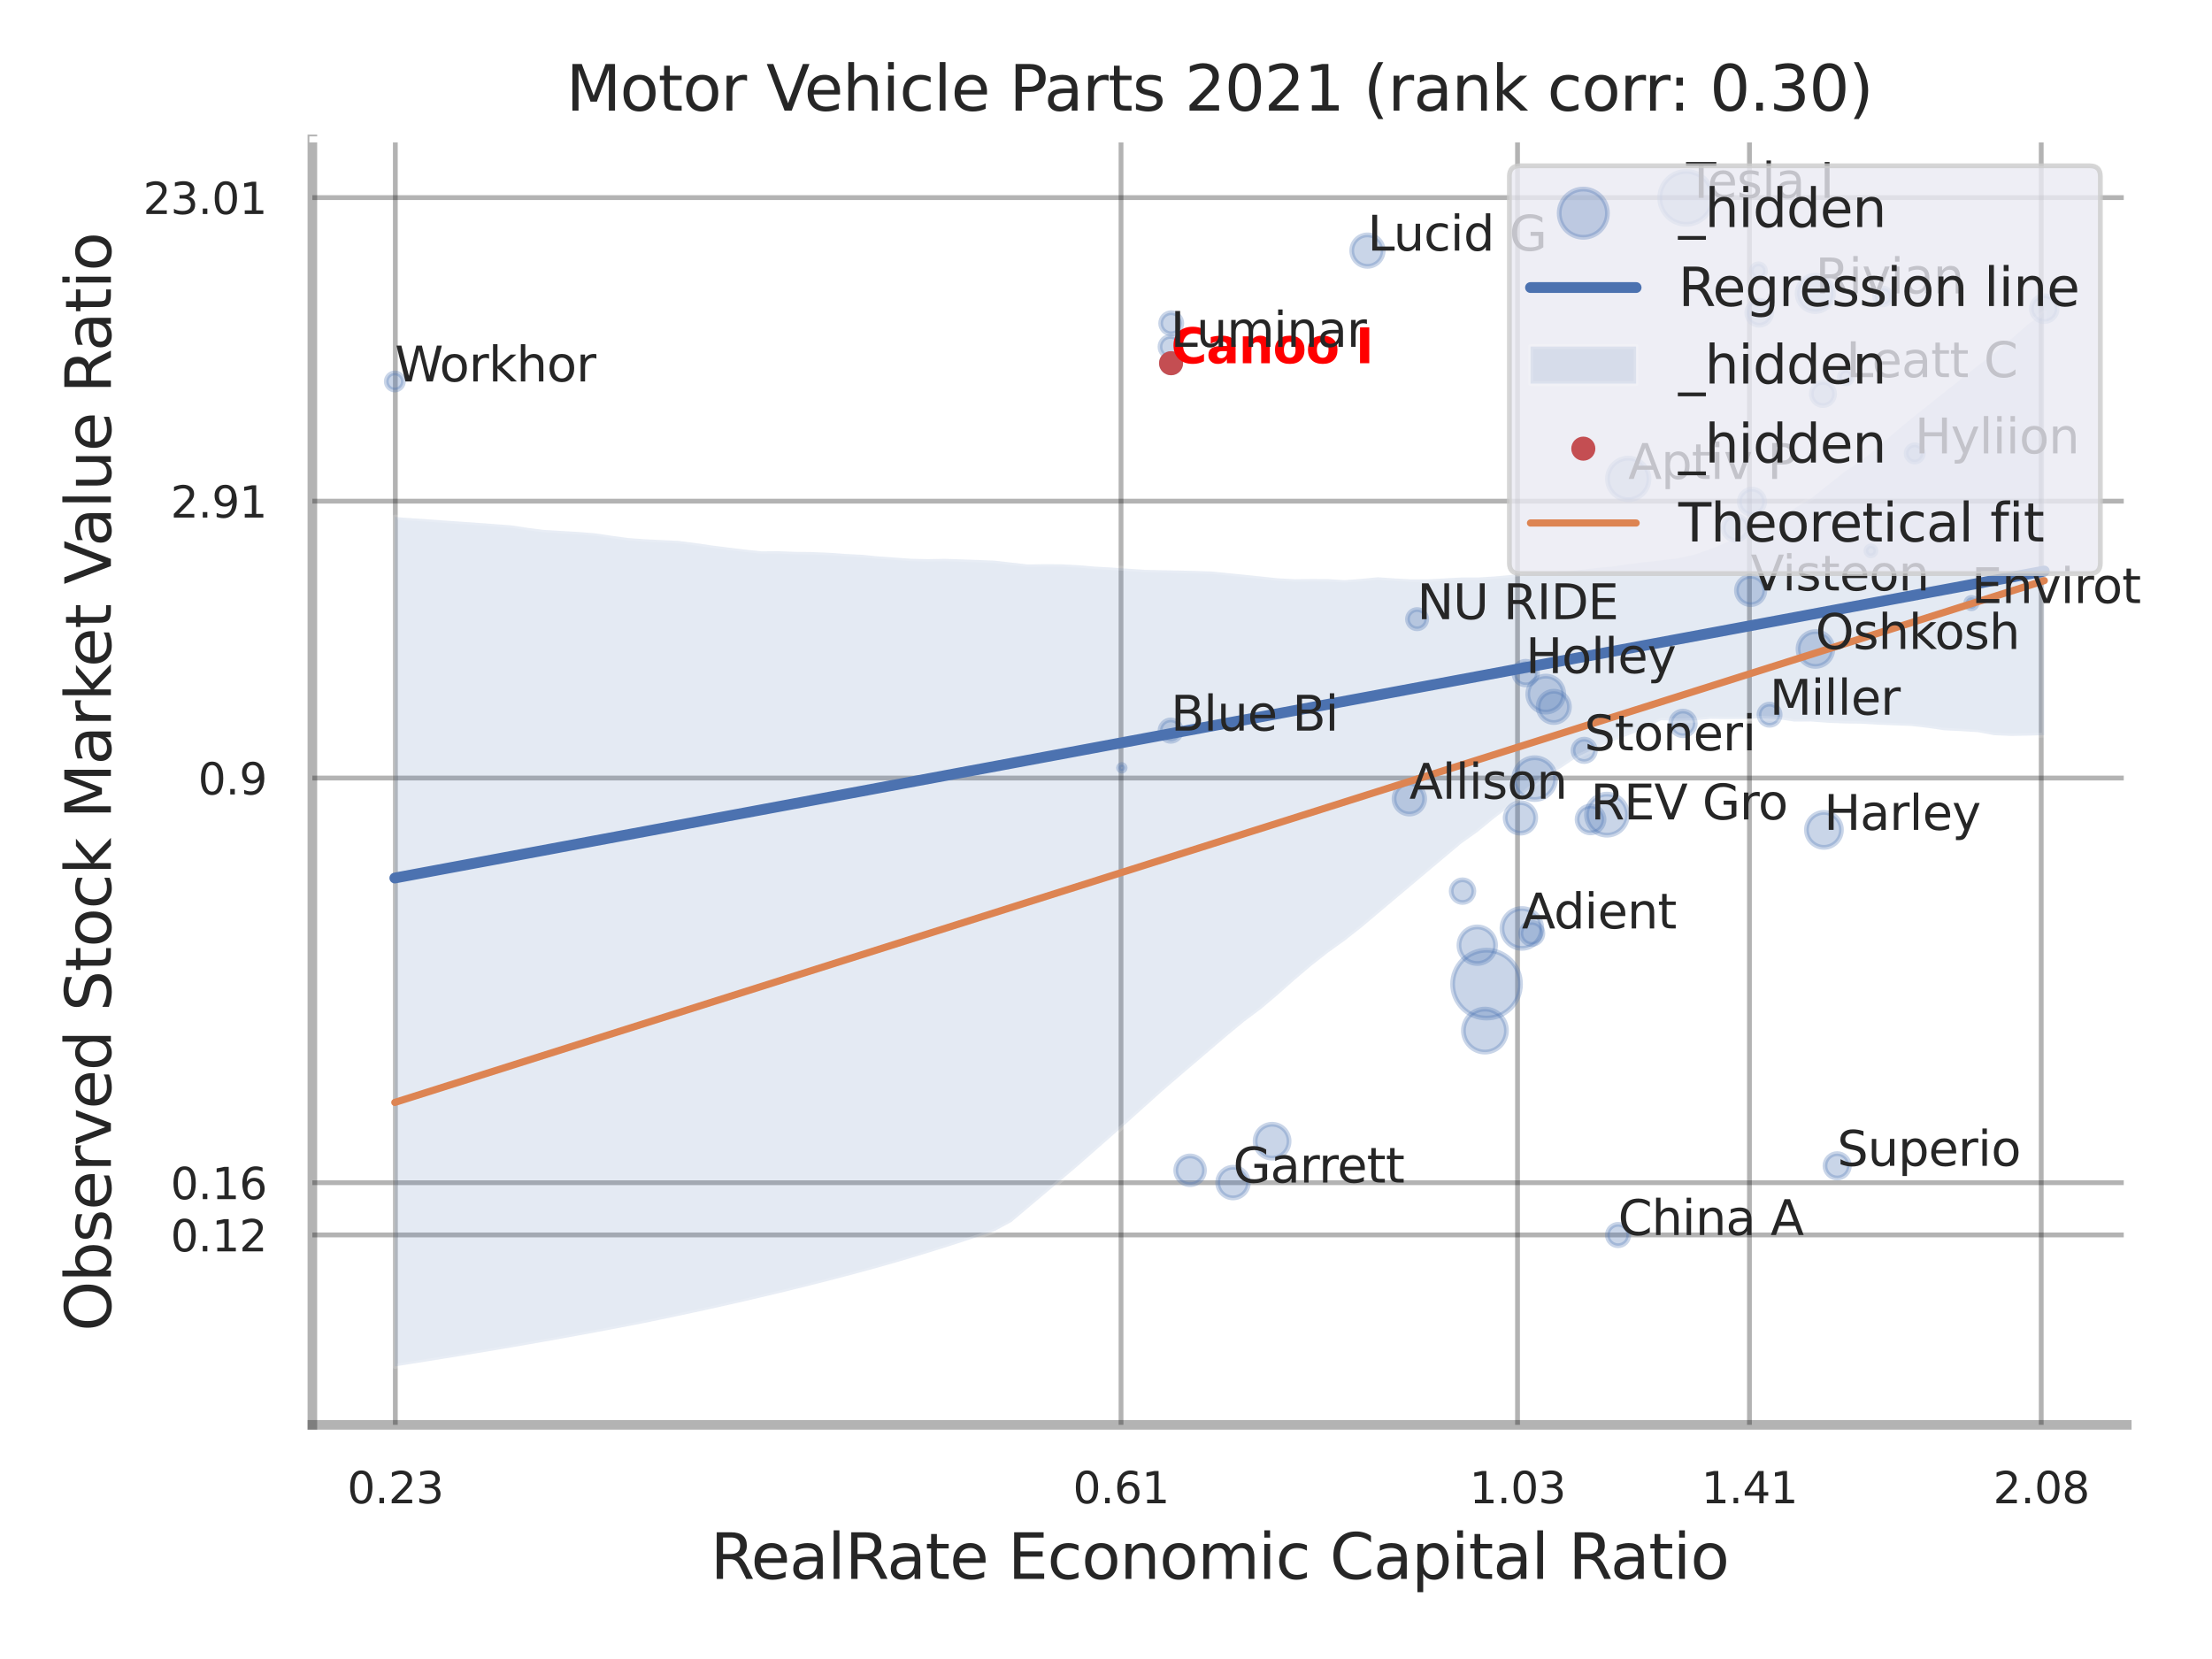 <?xml version="1.0" encoding="utf-8" standalone="no"?>
<!DOCTYPE svg PUBLIC "-//W3C//DTD SVG 1.1//EN"
  "http://www.w3.org/Graphics/SVG/1.1/DTD/svg11.dtd">
<svg xmlns:xlink="http://www.w3.org/1999/xlink" width="460.8pt" height="345.6pt" viewBox="0 0 460.8 345.6" xmlns="http://www.w3.org/2000/svg" version="1.1">
 <defs>
  <style type="text/css">*{stroke-linejoin: round; stroke-linecap: butt}</style>
 </defs>
 <g id="figure_1">
  <g id="patch_1">
   <path d="M 0 345.6 
L 460.8 345.6 
L 460.8 0 
L 0 0 
z
" style="fill: #ffffff"/>
  </g>
  <g id="axes_1">
   <g id="patch_2">
    <path d="M 65.07 296.82 
L 443.042 296.82 
L 443.042 29.04 
L 65.07 29.04 
z
" style="fill: #ffffff"/>
   </g>
   <g id="matplotlib.axis_1">
    <g id="xtick_1">
     <g id="line2d_1">
      <path d="M 82.355 296.82 
L 82.355 29.04 
" clip-path="url(#pdc00a1b905)" style="fill: none; stroke: #000000; stroke-opacity: 0.3; stroke-linecap: round"/>
     </g>
     <g id="text_1">
      <!-- 0.23 -->
      <g style="fill: #262626" transform="translate(72.335 313.159) scale(0.09 -0.09)">
       <defs>
        <path id="DejaVuSans-30" d="M 2034 4250 
Q 1547 4250 1301 3770 
Q 1056 3291 1056 2328 
Q 1056 1369 1301 889 
Q 1547 409 2034 409 
Q 2525 409 2770 889 
Q 3016 1369 3016 2328 
Q 3016 3291 2770 3770 
Q 2525 4250 2034 4250 
z
M 2034 4750 
Q 2819 4750 3233 4129 
Q 3647 3509 3647 2328 
Q 3647 1150 3233 529 
Q 2819 -91 2034 -91 
Q 1250 -91 836 529 
Q 422 1150 422 2328 
Q 422 3509 836 4129 
Q 1250 4750 2034 4750 
z
" transform="scale(0.016)"/>
        <path id="DejaVuSans-2e" d="M 684 794 
L 1344 794 
L 1344 0 
L 684 0 
L 684 794 
z
" transform="scale(0.016)"/>
        <path id="DejaVuSans-32" d="M 1228 531 
L 3431 531 
L 3431 0 
L 469 0 
L 469 531 
Q 828 903 1448 1529 
Q 2069 2156 2228 2338 
Q 2531 2678 2651 2914 
Q 2772 3150 2772 3378 
Q 2772 3750 2511 3984 
Q 2250 4219 1831 4219 
Q 1534 4219 1204 4116 
Q 875 4013 500 3803 
L 500 4441 
Q 881 4594 1212 4672 
Q 1544 4750 1819 4750 
Q 2544 4750 2975 4387 
Q 3406 4025 3406 3419 
Q 3406 3131 3298 2873 
Q 3191 2616 2906 2266 
Q 2828 2175 2409 1742 
Q 1991 1309 1228 531 
z
" transform="scale(0.016)"/>
        <path id="DejaVuSans-33" d="M 2597 2516 
Q 3050 2419 3304 2112 
Q 3559 1806 3559 1356 
Q 3559 666 3084 287 
Q 2609 -91 1734 -91 
Q 1441 -91 1130 -33 
Q 819 25 488 141 
L 488 750 
Q 750 597 1062 519 
Q 1375 441 1716 441 
Q 2309 441 2620 675 
Q 2931 909 2931 1356 
Q 2931 1769 2642 2001 
Q 2353 2234 1838 2234 
L 1294 2234 
L 1294 2753 
L 1863 2753 
Q 2328 2753 2575 2939 
Q 2822 3125 2822 3475 
Q 2822 3834 2567 4026 
Q 2313 4219 1838 4219 
Q 1578 4219 1281 4162 
Q 984 4106 628 3988 
L 628 4550 
Q 988 4650 1302 4700 
Q 1616 4750 1894 4750 
Q 2613 4750 3031 4423 
Q 3450 4097 3450 3541 
Q 3450 3153 3228 2886 
Q 3006 2619 2597 2516 
z
" transform="scale(0.016)"/>
       </defs>
       <use xlink:href="#DejaVuSans-30"/>
       <use xlink:href="#DejaVuSans-2e" transform="translate(63.623 0)"/>
       <use xlink:href="#DejaVuSans-32" transform="translate(95.41 0)"/>
       <use xlink:href="#DejaVuSans-33" transform="translate(159.033 0)"/>
      </g>
     </g>
    </g>
    <g id="xtick_2">
     <g id="line2d_2">
      <path d="M 233.529 296.82 
L 233.529 29.04 
" clip-path="url(#pdc00a1b905)" style="fill: none; stroke: #000000; stroke-opacity: 0.3; stroke-linecap: round"/>
     </g>
     <g id="text_2">
      <!-- 0.61 -->
      <g style="fill: #262626" transform="translate(223.51 313.159) scale(0.09 -0.09)">
       <defs>
        <path id="DejaVuSans-36" d="M 2113 2584 
Q 1688 2584 1439 2293 
Q 1191 2003 1191 1497 
Q 1191 994 1439 701 
Q 1688 409 2113 409 
Q 2538 409 2786 701 
Q 3034 994 3034 1497 
Q 3034 2003 2786 2293 
Q 2538 2584 2113 2584 
z
M 3366 4563 
L 3366 3988 
Q 3128 4100 2886 4159 
Q 2644 4219 2406 4219 
Q 1781 4219 1451 3797 
Q 1122 3375 1075 2522 
Q 1259 2794 1537 2939 
Q 1816 3084 2150 3084 
Q 2853 3084 3261 2657 
Q 3669 2231 3669 1497 
Q 3669 778 3244 343 
Q 2819 -91 2113 -91 
Q 1303 -91 875 529 
Q 447 1150 447 2328 
Q 447 3434 972 4092 
Q 1497 4750 2381 4750 
Q 2619 4750 2861 4703 
Q 3103 4656 3366 4563 
z
" transform="scale(0.016)"/>
        <path id="DejaVuSans-31" d="M 794 531 
L 1825 531 
L 1825 4091 
L 703 3866 
L 703 4441 
L 1819 4666 
L 2450 4666 
L 2450 531 
L 3481 531 
L 3481 0 
L 794 0 
L 794 531 
z
" transform="scale(0.016)"/>
       </defs>
       <use xlink:href="#DejaVuSans-30"/>
       <use xlink:href="#DejaVuSans-2e" transform="translate(63.623 0)"/>
       <use xlink:href="#DejaVuSans-36" transform="translate(95.41 0)"/>
       <use xlink:href="#DejaVuSans-31" transform="translate(159.033 0)"/>
      </g>
     </g>
    </g>
    <g id="xtick_3">
     <g id="line2d_3">
      <path d="M 316.129 296.82 
L 316.129 29.04 
" clip-path="url(#pdc00a1b905)" style="fill: none; stroke: #000000; stroke-opacity: 0.3; stroke-linecap: round"/>
     </g>
     <g id="text_3">
      <!-- 1.03 -->
      <g style="fill: #262626" transform="translate(306.11 313.159) scale(0.09 -0.09)">
       <use xlink:href="#DejaVuSans-31"/>
       <use xlink:href="#DejaVuSans-2e" transform="translate(63.623 0)"/>
       <use xlink:href="#DejaVuSans-30" transform="translate(95.41 0)"/>
       <use xlink:href="#DejaVuSans-33" transform="translate(159.033 0)"/>
      </g>
     </g>
    </g>
    <g id="xtick_4">
     <g id="line2d_4">
      <path d="M 364.443 296.82 
L 364.443 29.04 
" clip-path="url(#pdc00a1b905)" style="fill: none; stroke: #000000; stroke-opacity: 0.3; stroke-linecap: round"/>
     </g>
     <g id="text_4">
      <!-- 1.41 -->
      <g style="fill: #262626" transform="translate(354.423 313.159) scale(0.09 -0.09)">
       <defs>
        <path id="DejaVuSans-34" d="M 2419 4116 
L 825 1625 
L 2419 1625 
L 2419 4116 
z
M 2253 4666 
L 3047 4666 
L 3047 1625 
L 3713 1625 
L 3713 1100 
L 3047 1100 
L 3047 0 
L 2419 0 
L 2419 1100 
L 313 1100 
L 313 1709 
L 2253 4666 
z
" transform="scale(0.016)"/>
       </defs>
       <use xlink:href="#DejaVuSans-31"/>
       <use xlink:href="#DejaVuSans-2e" transform="translate(63.623 0)"/>
       <use xlink:href="#DejaVuSans-34" transform="translate(95.41 0)"/>
       <use xlink:href="#DejaVuSans-31" transform="translate(159.033 0)"/>
      </g>
     </g>
    </g>
    <g id="xtick_5">
     <g id="line2d_5">
      <path d="M 425.224 296.82 
L 425.224 29.04 
" clip-path="url(#pdc00a1b905)" style="fill: none; stroke: #000000; stroke-opacity: 0.3; stroke-linecap: round"/>
     </g>
     <g id="text_5">
      <!-- 2.08 -->
      <g style="fill: #262626" transform="translate(415.205 313.159) scale(0.09 -0.09)">
       <defs>
        <path id="DejaVuSans-38" d="M 2034 2216 
Q 1584 2216 1326 1975 
Q 1069 1734 1069 1313 
Q 1069 891 1326 650 
Q 1584 409 2034 409 
Q 2484 409 2743 651 
Q 3003 894 3003 1313 
Q 3003 1734 2745 1975 
Q 2488 2216 2034 2216 
z
M 1403 2484 
Q 997 2584 770 2862 
Q 544 3141 544 3541 
Q 544 4100 942 4425 
Q 1341 4750 2034 4750 
Q 2731 4750 3128 4425 
Q 3525 4100 3525 3541 
Q 3525 3141 3298 2862 
Q 3072 2584 2669 2484 
Q 3125 2378 3379 2068 
Q 3634 1759 3634 1313 
Q 3634 634 3220 271 
Q 2806 -91 2034 -91 
Q 1263 -91 848 271 
Q 434 634 434 1313 
Q 434 1759 690 2068 
Q 947 2378 1403 2484 
z
M 1172 3481 
Q 1172 3119 1398 2916 
Q 1625 2713 2034 2713 
Q 2441 2713 2670 2916 
Q 2900 3119 2900 3481 
Q 2900 3844 2670 4047 
Q 2441 4250 2034 4250 
Q 1625 4250 1398 4047 
Q 1172 3844 1172 3481 
z
" transform="scale(0.016)"/>
       </defs>
       <use xlink:href="#DejaVuSans-32"/>
       <use xlink:href="#DejaVuSans-2e" transform="translate(63.623 0)"/>
       <use xlink:href="#DejaVuSans-30" transform="translate(95.41 0)"/>
       <use xlink:href="#DejaVuSans-38" transform="translate(159.033 0)"/>
      </g>
     </g>
    </g>
    <g id="xtick_6"/>
    <g id="xtick_7"/>
    <g id="xtick_8"/>
    <g id="text_6">
     <!-- RealRate Economic Capital Ratio -->
     <g style="fill: #262626" transform="translate(148.002 328.908) scale(0.13 -0.13)">
      <defs>
       <path id="DejaVuSans-52" d="M 2841 2188 
Q 3044 2119 3236 1894 
Q 3428 1669 3622 1275 
L 4263 0 
L 3584 0 
L 2988 1197 
Q 2756 1666 2539 1819 
Q 2322 1972 1947 1972 
L 1259 1972 
L 1259 0 
L 628 0 
L 628 4666 
L 2053 4666 
Q 2853 4666 3247 4331 
Q 3641 3997 3641 3322 
Q 3641 2881 3436 2590 
Q 3231 2300 2841 2188 
z
M 1259 4147 
L 1259 2491 
L 2053 2491 
Q 2509 2491 2742 2702 
Q 2975 2913 2975 3322 
Q 2975 3731 2742 3939 
Q 2509 4147 2053 4147 
L 1259 4147 
z
" transform="scale(0.016)"/>
       <path id="DejaVuSans-65" d="M 3597 1894 
L 3597 1613 
L 953 1613 
Q 991 1019 1311 708 
Q 1631 397 2203 397 
Q 2534 397 2845 478 
Q 3156 559 3463 722 
L 3463 178 
Q 3153 47 2828 -22 
Q 2503 -91 2169 -91 
Q 1331 -91 842 396 
Q 353 884 353 1716 
Q 353 2575 817 3079 
Q 1281 3584 2069 3584 
Q 2775 3584 3186 3129 
Q 3597 2675 3597 1894 
z
M 3022 2063 
Q 3016 2534 2758 2815 
Q 2500 3097 2075 3097 
Q 1594 3097 1305 2825 
Q 1016 2553 972 2059 
L 3022 2063 
z
" transform="scale(0.016)"/>
       <path id="DejaVuSans-61" d="M 2194 1759 
Q 1497 1759 1228 1600 
Q 959 1441 959 1056 
Q 959 750 1161 570 
Q 1363 391 1709 391 
Q 2188 391 2477 730 
Q 2766 1069 2766 1631 
L 2766 1759 
L 2194 1759 
z
M 3341 1997 
L 3341 0 
L 2766 0 
L 2766 531 
Q 2569 213 2275 61 
Q 1981 -91 1556 -91 
Q 1019 -91 701 211 
Q 384 513 384 1019 
Q 384 1609 779 1909 
Q 1175 2209 1959 2209 
L 2766 2209 
L 2766 2266 
Q 2766 2663 2505 2880 
Q 2244 3097 1772 3097 
Q 1472 3097 1187 3025 
Q 903 2953 641 2809 
L 641 3341 
Q 956 3463 1253 3523 
Q 1550 3584 1831 3584 
Q 2591 3584 2966 3190 
Q 3341 2797 3341 1997 
z
" transform="scale(0.016)"/>
       <path id="DejaVuSans-6c" d="M 603 4863 
L 1178 4863 
L 1178 0 
L 603 0 
L 603 4863 
z
" transform="scale(0.016)"/>
       <path id="DejaVuSans-74" d="M 1172 4494 
L 1172 3500 
L 2356 3500 
L 2356 3053 
L 1172 3053 
L 1172 1153 
Q 1172 725 1289 603 
Q 1406 481 1766 481 
L 2356 481 
L 2356 0 
L 1766 0 
Q 1100 0 847 248 
Q 594 497 594 1153 
L 594 3053 
L 172 3053 
L 172 3500 
L 594 3500 
L 594 4494 
L 1172 4494 
z
" transform="scale(0.016)"/>
       <path id="DejaVuSans-20" transform="scale(0.016)"/>
       <path id="DejaVuSans-45" d="M 628 4666 
L 3578 4666 
L 3578 4134 
L 1259 4134 
L 1259 2753 
L 3481 2753 
L 3481 2222 
L 1259 2222 
L 1259 531 
L 3634 531 
L 3634 0 
L 628 0 
L 628 4666 
z
" transform="scale(0.016)"/>
       <path id="DejaVuSans-63" d="M 3122 3366 
L 3122 2828 
Q 2878 2963 2633 3030 
Q 2388 3097 2138 3097 
Q 1578 3097 1268 2742 
Q 959 2388 959 1747 
Q 959 1106 1268 751 
Q 1578 397 2138 397 
Q 2388 397 2633 464 
Q 2878 531 3122 666 
L 3122 134 
Q 2881 22 2623 -34 
Q 2366 -91 2075 -91 
Q 1284 -91 818 406 
Q 353 903 353 1747 
Q 353 2603 823 3093 
Q 1294 3584 2113 3584 
Q 2378 3584 2631 3529 
Q 2884 3475 3122 3366 
z
" transform="scale(0.016)"/>
       <path id="DejaVuSans-6f" d="M 1959 3097 
Q 1497 3097 1228 2736 
Q 959 2375 959 1747 
Q 959 1119 1226 758 
Q 1494 397 1959 397 
Q 2419 397 2687 759 
Q 2956 1122 2956 1747 
Q 2956 2369 2687 2733 
Q 2419 3097 1959 3097 
z
M 1959 3584 
Q 2709 3584 3137 3096 
Q 3566 2609 3566 1747 
Q 3566 888 3137 398 
Q 2709 -91 1959 -91 
Q 1206 -91 779 398 
Q 353 888 353 1747 
Q 353 2609 779 3096 
Q 1206 3584 1959 3584 
z
" transform="scale(0.016)"/>
       <path id="DejaVuSans-6e" d="M 3513 2113 
L 3513 0 
L 2938 0 
L 2938 2094 
Q 2938 2591 2744 2837 
Q 2550 3084 2163 3084 
Q 1697 3084 1428 2787 
Q 1159 2491 1159 1978 
L 1159 0 
L 581 0 
L 581 3500 
L 1159 3500 
L 1159 2956 
Q 1366 3272 1645 3428 
Q 1925 3584 2291 3584 
Q 2894 3584 3203 3211 
Q 3513 2838 3513 2113 
z
" transform="scale(0.016)"/>
       <path id="DejaVuSans-6d" d="M 3328 2828 
Q 3544 3216 3844 3400 
Q 4144 3584 4550 3584 
Q 5097 3584 5394 3201 
Q 5691 2819 5691 2113 
L 5691 0 
L 5113 0 
L 5113 2094 
Q 5113 2597 4934 2840 
Q 4756 3084 4391 3084 
Q 3944 3084 3684 2787 
Q 3425 2491 3425 1978 
L 3425 0 
L 2847 0 
L 2847 2094 
Q 2847 2600 2669 2842 
Q 2491 3084 2119 3084 
Q 1678 3084 1418 2786 
Q 1159 2488 1159 1978 
L 1159 0 
L 581 0 
L 581 3500 
L 1159 3500 
L 1159 2956 
Q 1356 3278 1631 3431 
Q 1906 3584 2284 3584 
Q 2666 3584 2933 3390 
Q 3200 3197 3328 2828 
z
" transform="scale(0.016)"/>
       <path id="DejaVuSans-69" d="M 603 3500 
L 1178 3500 
L 1178 0 
L 603 0 
L 603 3500 
z
M 603 4863 
L 1178 4863 
L 1178 4134 
L 603 4134 
L 603 4863 
z
" transform="scale(0.016)"/>
       <path id="DejaVuSans-43" d="M 4122 4306 
L 4122 3641 
Q 3803 3938 3442 4084 
Q 3081 4231 2675 4231 
Q 1875 4231 1450 3742 
Q 1025 3253 1025 2328 
Q 1025 1406 1450 917 
Q 1875 428 2675 428 
Q 3081 428 3442 575 
Q 3803 722 4122 1019 
L 4122 359 
Q 3791 134 3420 21 
Q 3050 -91 2638 -91 
Q 1578 -91 968 557 
Q 359 1206 359 2328 
Q 359 3453 968 4101 
Q 1578 4750 2638 4750 
Q 3056 4750 3426 4639 
Q 3797 4528 4122 4306 
z
" transform="scale(0.016)"/>
       <path id="DejaVuSans-70" d="M 1159 525 
L 1159 -1331 
L 581 -1331 
L 581 3500 
L 1159 3500 
L 1159 2969 
Q 1341 3281 1617 3432 
Q 1894 3584 2278 3584 
Q 2916 3584 3314 3078 
Q 3713 2572 3713 1747 
Q 3713 922 3314 415 
Q 2916 -91 2278 -91 
Q 1894 -91 1617 61 
Q 1341 213 1159 525 
z
M 3116 1747 
Q 3116 2381 2855 2742 
Q 2594 3103 2138 3103 
Q 1681 3103 1420 2742 
Q 1159 2381 1159 1747 
Q 1159 1113 1420 752 
Q 1681 391 2138 391 
Q 2594 391 2855 752 
Q 3116 1113 3116 1747 
z
" transform="scale(0.016)"/>
      </defs>
      <use xlink:href="#DejaVuSans-52"/>
      <use xlink:href="#DejaVuSans-65" transform="translate(64.982 0)"/>
      <use xlink:href="#DejaVuSans-61" transform="translate(126.506 0)"/>
      <use xlink:href="#DejaVuSans-6c" transform="translate(187.785 0)"/>
      <use xlink:href="#DejaVuSans-52" transform="translate(215.568 0)"/>
      <use xlink:href="#DejaVuSans-61" transform="translate(282.801 0)"/>
      <use xlink:href="#DejaVuSans-74" transform="translate(344.08 0)"/>
      <use xlink:href="#DejaVuSans-65" transform="translate(383.289 0)"/>
      <use xlink:href="#DejaVuSans-20" transform="translate(444.812 0)"/>
      <use xlink:href="#DejaVuSans-45" transform="translate(476.6 0)"/>
      <use xlink:href="#DejaVuSans-63" transform="translate(539.783 0)"/>
      <use xlink:href="#DejaVuSans-6f" transform="translate(594.764 0)"/>
      <use xlink:href="#DejaVuSans-6e" transform="translate(655.945 0)"/>
      <use xlink:href="#DejaVuSans-6f" transform="translate(719.324 0)"/>
      <use xlink:href="#DejaVuSans-6d" transform="translate(780.506 0)"/>
      <use xlink:href="#DejaVuSans-69" transform="translate(877.918 0)"/>
      <use xlink:href="#DejaVuSans-63" transform="translate(905.701 0)"/>
      <use xlink:href="#DejaVuSans-20" transform="translate(960.682 0)"/>
      <use xlink:href="#DejaVuSans-43" transform="translate(992.469 0)"/>
      <use xlink:href="#DejaVuSans-61" transform="translate(1062.293 0)"/>
      <use xlink:href="#DejaVuSans-70" transform="translate(1123.572 0)"/>
      <use xlink:href="#DejaVuSans-69" transform="translate(1187.049 0)"/>
      <use xlink:href="#DejaVuSans-74" transform="translate(1214.832 0)"/>
      <use xlink:href="#DejaVuSans-61" transform="translate(1254.041 0)"/>
      <use xlink:href="#DejaVuSans-6c" transform="translate(1315.32 0)"/>
      <use xlink:href="#DejaVuSans-20" transform="translate(1343.104 0)"/>
      <use xlink:href="#DejaVuSans-52" transform="translate(1374.891 0)"/>
      <use xlink:href="#DejaVuSans-61" transform="translate(1442.123 0)"/>
      <use xlink:href="#DejaVuSans-74" transform="translate(1503.402 0)"/>
      <use xlink:href="#DejaVuSans-69" transform="translate(1542.611 0)"/>
      <use xlink:href="#DejaVuSans-6f" transform="translate(1570.395 0)"/>
     </g>
    </g>
   </g>
   <g id="matplotlib.axis_2">
    <g id="ytick_1">
     <g id="line2d_6">
      <path d="M 65.07 257.262 
L 443.042 257.262 
" clip-path="url(#pdc00a1b905)" style="fill: none; stroke: #000000; stroke-opacity: 0.3; stroke-linecap: round"/>
     </g>
     <g id="text_7">
      <!-- 0.12 -->
      <g style="fill: #262626" transform="translate(35.531 260.682) scale(0.09 -0.09)">
       <use xlink:href="#DejaVuSans-30"/>
       <use xlink:href="#DejaVuSans-2e" transform="translate(63.623 0)"/>
       <use xlink:href="#DejaVuSans-31" transform="translate(95.41 0)"/>
       <use xlink:href="#DejaVuSans-32" transform="translate(159.033 0)"/>
      </g>
     </g>
    </g>
    <g id="ytick_2">
     <g id="line2d_7">
      <path d="M 65.07 246.384 
L 443.042 246.384 
" clip-path="url(#pdc00a1b905)" style="fill: none; stroke: #000000; stroke-opacity: 0.3; stroke-linecap: round"/>
     </g>
     <g id="text_8">
      <!-- 0.16 -->
      <g style="fill: #262626" transform="translate(35.531 249.803) scale(0.09 -0.09)">
       <use xlink:href="#DejaVuSans-30"/>
       <use xlink:href="#DejaVuSans-2e" transform="translate(63.623 0)"/>
       <use xlink:href="#DejaVuSans-31" transform="translate(95.41 0)"/>
       <use xlink:href="#DejaVuSans-36" transform="translate(159.033 0)"/>
      </g>
     </g>
    </g>
    <g id="ytick_3">
     <g id="line2d_8">
      <path d="M 65.07 162.079 
L 443.042 162.079 
" clip-path="url(#pdc00a1b905)" style="fill: none; stroke: #000000; stroke-opacity: 0.3; stroke-linecap: round"/>
     </g>
     <g id="text_9">
      <!-- 0.9 -->
      <g style="fill: #262626" transform="translate(41.257 165.499) scale(0.09 -0.09)">
       <defs>
        <path id="DejaVuSans-39" d="M 703 97 
L 703 672 
Q 941 559 1184 500 
Q 1428 441 1663 441 
Q 2288 441 2617 861 
Q 2947 1281 2994 2138 
Q 2813 1869 2534 1725 
Q 2256 1581 1919 1581 
Q 1219 1581 811 2004 
Q 403 2428 403 3163 
Q 403 3881 828 4315 
Q 1253 4750 1959 4750 
Q 2769 4750 3195 4129 
Q 3622 3509 3622 2328 
Q 3622 1225 3098 567 
Q 2575 -91 1691 -91 
Q 1453 -91 1209 -44 
Q 966 3 703 97 
z
M 1959 2075 
Q 2384 2075 2632 2365 
Q 2881 2656 2881 3163 
Q 2881 3666 2632 3958 
Q 2384 4250 1959 4250 
Q 1534 4250 1286 3958 
Q 1038 3666 1038 3163 
Q 1038 2656 1286 2365 
Q 1534 2075 1959 2075 
z
" transform="scale(0.016)"/>
       </defs>
       <use xlink:href="#DejaVuSans-30"/>
       <use xlink:href="#DejaVuSans-2e" transform="translate(63.623 0)"/>
       <use xlink:href="#DejaVuSans-39" transform="translate(95.41 0)"/>
      </g>
     </g>
    </g>
    <g id="ytick_4">
     <g id="line2d_9">
      <path d="M 65.07 104.398 
L 443.042 104.398 
" clip-path="url(#pdc00a1b905)" style="fill: none; stroke: #000000; stroke-opacity: 0.3; stroke-linecap: round"/>
     </g>
     <g id="text_10">
      <!-- 2.91 -->
      <g style="fill: #262626" transform="translate(35.531 107.817) scale(0.09 -0.09)">
       <use xlink:href="#DejaVuSans-32"/>
       <use xlink:href="#DejaVuSans-2e" transform="translate(63.623 0)"/>
       <use xlink:href="#DejaVuSans-39" transform="translate(95.41 0)"/>
       <use xlink:href="#DejaVuSans-31" transform="translate(159.033 0)"/>
      </g>
     </g>
    </g>
    <g id="ytick_5">
     <g id="line2d_10">
      <path d="M 65.07 41.164 
L 443.042 41.164 
" clip-path="url(#pdc00a1b905)" style="fill: none; stroke: #000000; stroke-opacity: 0.3; stroke-linecap: round"/>
     </g>
     <g id="text_11">
      <!-- 23.01 -->
      <g style="fill: #262626" transform="translate(29.805 44.583) scale(0.09 -0.09)">
       <use xlink:href="#DejaVuSans-32"/>
       <use xlink:href="#DejaVuSans-33" transform="translate(63.623 0)"/>
       <use xlink:href="#DejaVuSans-2e" transform="translate(127.246 0)"/>
       <use xlink:href="#DejaVuSans-30" transform="translate(159.033 0)"/>
       <use xlink:href="#DejaVuSans-31" transform="translate(222.656 0)"/>
      </g>
     </g>
    </g>
    <g id="ytick_6"/>
    <g id="ytick_7"/>
    <g id="ytick_8"/>
    <g id="text_12">
     <!-- Observed Stock Market Value Ratio -->
     <g style="fill: #262626" transform="translate(23.101 277.332) rotate(-90) scale(0.13 -0.13)">
      <defs>
       <path id="DejaVuSans-4f" d="M 2522 4238 
Q 1834 4238 1429 3725 
Q 1025 3213 1025 2328 
Q 1025 1447 1429 934 
Q 1834 422 2522 422 
Q 3209 422 3611 934 
Q 4013 1447 4013 2328 
Q 4013 3213 3611 3725 
Q 3209 4238 2522 4238 
z
M 2522 4750 
Q 3503 4750 4090 4092 
Q 4678 3434 4678 2328 
Q 4678 1225 4090 567 
Q 3503 -91 2522 -91 
Q 1538 -91 948 565 
Q 359 1222 359 2328 
Q 359 3434 948 4092 
Q 1538 4750 2522 4750 
z
" transform="scale(0.016)"/>
       <path id="DejaVuSans-62" d="M 3116 1747 
Q 3116 2381 2855 2742 
Q 2594 3103 2138 3103 
Q 1681 3103 1420 2742 
Q 1159 2381 1159 1747 
Q 1159 1113 1420 752 
Q 1681 391 2138 391 
Q 2594 391 2855 752 
Q 3116 1113 3116 1747 
z
M 1159 2969 
Q 1341 3281 1617 3432 
Q 1894 3584 2278 3584 
Q 2916 3584 3314 3078 
Q 3713 2572 3713 1747 
Q 3713 922 3314 415 
Q 2916 -91 2278 -91 
Q 1894 -91 1617 61 
Q 1341 213 1159 525 
L 1159 0 
L 581 0 
L 581 4863 
L 1159 4863 
L 1159 2969 
z
" transform="scale(0.016)"/>
       <path id="DejaVuSans-73" d="M 2834 3397 
L 2834 2853 
Q 2591 2978 2328 3040 
Q 2066 3103 1784 3103 
Q 1356 3103 1142 2972 
Q 928 2841 928 2578 
Q 928 2378 1081 2264 
Q 1234 2150 1697 2047 
L 1894 2003 
Q 2506 1872 2764 1633 
Q 3022 1394 3022 966 
Q 3022 478 2636 193 
Q 2250 -91 1575 -91 
Q 1294 -91 989 -36 
Q 684 19 347 128 
L 347 722 
Q 666 556 975 473 
Q 1284 391 1588 391 
Q 1994 391 2212 530 
Q 2431 669 2431 922 
Q 2431 1156 2273 1281 
Q 2116 1406 1581 1522 
L 1381 1569 
Q 847 1681 609 1914 
Q 372 2147 372 2553 
Q 372 3047 722 3315 
Q 1072 3584 1716 3584 
Q 2034 3584 2315 3537 
Q 2597 3491 2834 3397 
z
" transform="scale(0.016)"/>
       <path id="DejaVuSans-72" d="M 2631 2963 
Q 2534 3019 2420 3045 
Q 2306 3072 2169 3072 
Q 1681 3072 1420 2755 
Q 1159 2438 1159 1844 
L 1159 0 
L 581 0 
L 581 3500 
L 1159 3500 
L 1159 2956 
Q 1341 3275 1631 3429 
Q 1922 3584 2338 3584 
Q 2397 3584 2469 3576 
Q 2541 3569 2628 3553 
L 2631 2963 
z
" transform="scale(0.016)"/>
       <path id="DejaVuSans-76" d="M 191 3500 
L 800 3500 
L 1894 563 
L 2988 3500 
L 3597 3500 
L 2284 0 
L 1503 0 
L 191 3500 
z
" transform="scale(0.016)"/>
       <path id="DejaVuSans-64" d="M 2906 2969 
L 2906 4863 
L 3481 4863 
L 3481 0 
L 2906 0 
L 2906 525 
Q 2725 213 2448 61 
Q 2172 -91 1784 -91 
Q 1150 -91 751 415 
Q 353 922 353 1747 
Q 353 2572 751 3078 
Q 1150 3584 1784 3584 
Q 2172 3584 2448 3432 
Q 2725 3281 2906 2969 
z
M 947 1747 
Q 947 1113 1208 752 
Q 1469 391 1925 391 
Q 2381 391 2643 752 
Q 2906 1113 2906 1747 
Q 2906 2381 2643 2742 
Q 2381 3103 1925 3103 
Q 1469 3103 1208 2742 
Q 947 2381 947 1747 
z
" transform="scale(0.016)"/>
       <path id="DejaVuSans-53" d="M 3425 4513 
L 3425 3897 
Q 3066 4069 2747 4153 
Q 2428 4238 2131 4238 
Q 1616 4238 1336 4038 
Q 1056 3838 1056 3469 
Q 1056 3159 1242 3001 
Q 1428 2844 1947 2747 
L 2328 2669 
Q 3034 2534 3370 2195 
Q 3706 1856 3706 1288 
Q 3706 609 3251 259 
Q 2797 -91 1919 -91 
Q 1588 -91 1214 -16 
Q 841 59 441 206 
L 441 856 
Q 825 641 1194 531 
Q 1563 422 1919 422 
Q 2459 422 2753 634 
Q 3047 847 3047 1241 
Q 3047 1584 2836 1778 
Q 2625 1972 2144 2069 
L 1759 2144 
Q 1053 2284 737 2584 
Q 422 2884 422 3419 
Q 422 4038 858 4394 
Q 1294 4750 2059 4750 
Q 2388 4750 2728 4690 
Q 3069 4631 3425 4513 
z
" transform="scale(0.016)"/>
       <path id="DejaVuSans-6b" d="M 581 4863 
L 1159 4863 
L 1159 1991 
L 2875 3500 
L 3609 3500 
L 1753 1863 
L 3688 0 
L 2938 0 
L 1159 1709 
L 1159 0 
L 581 0 
L 581 4863 
z
" transform="scale(0.016)"/>
       <path id="DejaVuSans-4d" d="M 628 4666 
L 1569 4666 
L 2759 1491 
L 3956 4666 
L 4897 4666 
L 4897 0 
L 4281 0 
L 4281 4097 
L 3078 897 
L 2444 897 
L 1241 4097 
L 1241 0 
L 628 0 
L 628 4666 
z
" transform="scale(0.016)"/>
       <path id="DejaVuSans-56" d="M 1831 0 
L 50 4666 
L 709 4666 
L 2188 738 
L 3669 4666 
L 4325 4666 
L 2547 0 
L 1831 0 
z
" transform="scale(0.016)"/>
       <path id="DejaVuSans-75" d="M 544 1381 
L 544 3500 
L 1119 3500 
L 1119 1403 
Q 1119 906 1312 657 
Q 1506 409 1894 409 
Q 2359 409 2629 706 
Q 2900 1003 2900 1516 
L 2900 3500 
L 3475 3500 
L 3475 0 
L 2900 0 
L 2900 538 
Q 2691 219 2414 64 
Q 2138 -91 1772 -91 
Q 1169 -91 856 284 
Q 544 659 544 1381 
z
M 1991 3584 
L 1991 3584 
z
" transform="scale(0.016)"/>
      </defs>
      <use xlink:href="#DejaVuSans-4f"/>
      <use xlink:href="#DejaVuSans-62" transform="translate(78.711 0)"/>
      <use xlink:href="#DejaVuSans-73" transform="translate(142.188 0)"/>
      <use xlink:href="#DejaVuSans-65" transform="translate(194.287 0)"/>
      <use xlink:href="#DejaVuSans-72" transform="translate(255.811 0)"/>
      <use xlink:href="#DejaVuSans-76" transform="translate(296.924 0)"/>
      <use xlink:href="#DejaVuSans-65" transform="translate(356.104 0)"/>
      <use xlink:href="#DejaVuSans-64" transform="translate(417.627 0)"/>
      <use xlink:href="#DejaVuSans-20" transform="translate(481.104 0)"/>
      <use xlink:href="#DejaVuSans-53" transform="translate(512.891 0)"/>
      <use xlink:href="#DejaVuSans-74" transform="translate(576.367 0)"/>
      <use xlink:href="#DejaVuSans-6f" transform="translate(615.576 0)"/>
      <use xlink:href="#DejaVuSans-63" transform="translate(676.758 0)"/>
      <use xlink:href="#DejaVuSans-6b" transform="translate(731.738 0)"/>
      <use xlink:href="#DejaVuSans-20" transform="translate(789.648 0)"/>
      <use xlink:href="#DejaVuSans-4d" transform="translate(821.436 0)"/>
      <use xlink:href="#DejaVuSans-61" transform="translate(907.715 0)"/>
      <use xlink:href="#DejaVuSans-72" transform="translate(968.994 0)"/>
      <use xlink:href="#DejaVuSans-6b" transform="translate(1010.107 0)"/>
      <use xlink:href="#DejaVuSans-65" transform="translate(1064.393 0)"/>
      <use xlink:href="#DejaVuSans-74" transform="translate(1125.916 0)"/>
      <use xlink:href="#DejaVuSans-20" transform="translate(1165.125 0)"/>
      <use xlink:href="#DejaVuSans-56" transform="translate(1196.912 0)"/>
      <use xlink:href="#DejaVuSans-61" transform="translate(1257.57 0)"/>
      <use xlink:href="#DejaVuSans-6c" transform="translate(1318.85 0)"/>
      <use xlink:href="#DejaVuSans-75" transform="translate(1346.633 0)"/>
      <use xlink:href="#DejaVuSans-65" transform="translate(1410.012 0)"/>
      <use xlink:href="#DejaVuSans-20" transform="translate(1471.535 0)"/>
      <use xlink:href="#DejaVuSans-52" transform="translate(1503.322 0)"/>
      <use xlink:href="#DejaVuSans-61" transform="translate(1570.555 0)"/>
      <use xlink:href="#DejaVuSans-74" transform="translate(1631.834 0)"/>
      <use xlink:href="#DejaVuSans-69" transform="translate(1671.043 0)"/>
      <use xlink:href="#DejaVuSans-6f" transform="translate(1698.826 0)"/>
     </g>
    </g>
   </g>
   <g id="PathCollection_1">
    <path d="M 307.74 200.715 
C 308.751 200.715 309.72 200.313 310.435 199.599 
C 311.149 198.884 311.551 197.915 311.551 196.904 
C 311.551 195.893 311.149 194.924 310.435 194.209 
C 309.72 193.495 308.751 193.093 307.74 193.093 
C 306.729 193.093 305.76 193.495 305.045 194.209 
C 304.331 194.924 303.929 195.893 303.929 196.904 
C 303.929 197.915 304.331 198.884 305.045 199.599 
C 305.76 200.313 306.729 200.715 307.74 200.715 
z
" clip-path="url(#pdc00a1b905)" style="fill: #4c72b0; fill-opacity: 0.3; stroke: #4c72b0; stroke-opacity: 0.3"/>
    <path d="M 316.736 173.563 
C 317.579 173.563 318.387 173.228 318.983 172.632 
C 319.579 172.036 319.914 171.227 319.914 170.385 
C 319.914 169.542 319.579 168.733 318.983 168.137 
C 318.387 167.541 317.579 167.206 316.736 167.206 
C 315.893 167.206 315.084 167.541 314.488 168.137 
C 313.892 168.733 313.557 169.542 313.557 170.385 
C 313.557 171.227 313.892 172.036 314.488 172.632 
C 315.084 173.228 315.893 173.563 316.736 173.563 
z
" clip-path="url(#pdc00a1b905)" style="fill: #4c72b0; fill-opacity: 0.3; stroke: #4c72b0; stroke-opacity: 0.3"/>
    <path d="M 350.589 153.266 
C 351.27 153.266 351.923 152.995 352.405 152.514 
C 352.887 152.032 353.157 151.379 353.157 150.698 
C 353.157 150.017 352.887 149.364 352.405 148.882 
C 351.923 148.401 351.27 148.13 350.589 148.13 
C 349.908 148.13 349.255 148.401 348.774 148.882 
C 348.292 149.364 348.021 150.017 348.021 150.698 
C 348.021 151.379 348.292 152.032 348.774 152.514 
C 349.255 152.995 349.908 153.266 350.589 153.266 
z
" clip-path="url(#pdc00a1b905)" style="fill: #4c72b0; fill-opacity: 0.3; stroke: #4c72b0; stroke-opacity: 0.3"/>
    <path d="M 382.716 245.403 
C 383.39 245.403 384.037 245.135 384.513 244.659 
C 384.99 244.182 385.258 243.536 385.258 242.862 
C 385.258 242.188 384.99 241.541 384.513 241.064 
C 384.037 240.588 383.39 240.32 382.716 240.32 
C 382.042 240.32 381.396 240.588 380.919 241.064 
C 380.442 241.541 380.174 242.188 380.174 242.862 
C 380.174 243.536 380.442 244.182 380.919 244.659 
C 381.396 245.135 382.042 245.403 382.716 245.403 
z
" clip-path="url(#pdc00a1b905)" style="fill: #4c72b0; fill-opacity: 0.3; stroke: #4c72b0; stroke-opacity: 0.3"/>
    <path d="M 361.535 112.54 
C 362.216 112.54 362.869 112.27 363.35 111.788 
C 363.832 111.307 364.102 110.653 364.102 109.973 
C 364.102 109.292 363.832 108.638 363.35 108.157 
C 362.869 107.675 362.216 107.405 361.535 107.405 
C 360.854 107.405 360.2 107.675 359.719 108.157 
C 359.237 108.638 358.967 109.292 358.967 109.973 
C 358.967 110.653 359.237 111.307 359.719 111.788 
C 360.2 112.27 360.854 112.54 361.535 112.54 
z
" clip-path="url(#pdc00a1b905)" style="fill: #4c72b0; fill-opacity: 0.3; stroke: #4c72b0; stroke-opacity: 0.3"/>
    <path d="M 425.862 66.996 
C 426.576 66.996 427.261 66.712 427.766 66.207 
C 428.271 65.702 428.554 65.017 428.554 64.303 
C 428.554 63.589 428.271 62.904 427.766 62.399 
C 427.261 61.894 426.576 61.61 425.862 61.61 
C 425.147 61.61 424.462 61.894 423.957 62.399 
C 423.452 62.904 423.169 63.589 423.169 64.303 
C 423.169 65.017 423.452 65.702 423.957 66.207 
C 424.462 66.712 425.147 66.996 425.862 66.996 
z
" clip-path="url(#pdc00a1b905)" style="fill: #4c72b0; fill-opacity: 0.3; stroke: #4c72b0; stroke-opacity: 0.3"/>
    <path d="M 323.68 150.515 
C 324.545 150.515 325.374 150.172 325.985 149.561 
C 326.596 148.949 326.94 148.12 326.94 147.256 
C 326.94 146.391 326.596 145.562 325.985 144.951 
C 325.374 144.34 324.545 143.996 323.68 143.996 
C 322.816 143.996 321.987 144.34 321.375 144.951 
C 320.764 145.562 320.421 146.391 320.421 147.256 
C 320.421 148.12 320.764 148.949 321.375 149.561 
C 321.987 150.172 322.816 150.515 323.68 150.515 
z
" clip-path="url(#pdc00a1b905)" style="fill: #4c72b0; fill-opacity: 0.3; stroke: #4c72b0; stroke-opacity: 0.3"/>
    <path d="M 378.189 138.824 
C 379.15 138.824 380.073 138.442 380.753 137.761 
C 381.433 137.081 381.815 136.159 381.815 135.197 
C 381.815 134.235 381.433 133.313 380.753 132.633 
C 380.073 131.953 379.15 131.571 378.189 131.571 
C 377.227 131.571 376.304 131.953 375.624 132.633 
C 374.944 133.313 374.562 134.235 374.562 135.197 
C 374.562 136.159 374.944 137.081 375.624 137.761 
C 376.304 138.442 377.227 138.824 378.189 138.824 
z
" clip-path="url(#pdc00a1b905)" style="fill: #4c72b0; fill-opacity: 0.3; stroke: #4c72b0; stroke-opacity: 0.3"/>
    <path d="M 379.959 176.519 
C 380.926 176.519 381.853 176.135 382.536 175.452 
C 383.219 174.768 383.603 173.841 383.603 172.875 
C 383.603 171.908 383.219 170.981 382.536 170.298 
C 381.853 169.615 380.926 169.231 379.959 169.231 
C 378.993 169.231 378.066 169.615 377.382 170.298 
C 376.699 170.981 376.315 171.908 376.315 172.875 
C 376.315 173.841 376.699 174.768 377.382 175.452 
C 378.066 176.135 378.993 176.519 379.959 176.519 
z
" clip-path="url(#pdc00a1b905)" style="fill: #4c72b0; fill-opacity: 0.3; stroke: #4c72b0; stroke-opacity: 0.3"/>
    <path d="M 309.339 219.168 
C 310.527 219.168 311.666 218.696 312.506 217.856 
C 313.346 217.016 313.818 215.877 313.818 214.689 
C 313.818 213.501 313.346 212.362 312.506 211.522 
C 311.666 210.682 310.527 210.21 309.339 210.21 
C 308.151 210.21 307.012 210.682 306.172 211.522 
C 305.332 212.362 304.86 213.501 304.86 214.689 
C 304.86 215.877 305.332 217.016 306.172 217.856 
C 307.012 218.696 308.151 219.168 309.339 219.168 
z
" clip-path="url(#pdc00a1b905)" style="fill: #4c72b0; fill-opacity: 0.3; stroke: #4c72b0; stroke-opacity: 0.3"/>
    <path d="M 319.703 166.556 
C 320.858 166.556 321.965 166.097 322.782 165.281 
C 323.598 164.464 324.057 163.357 324.057 162.202 
C 324.057 161.048 323.598 159.94 322.782 159.124 
C 321.965 158.307 320.858 157.848 319.703 157.848 
C 318.548 157.848 317.441 158.307 316.624 159.124 
C 315.808 159.94 315.349 161.048 315.349 162.202 
C 315.349 163.357 315.808 164.464 316.624 165.281 
C 317.441 166.097 318.548 166.556 319.703 166.556 
z
" clip-path="url(#pdc00a1b905)" style="fill: #4c72b0; fill-opacity: 0.3; stroke: #4c72b0; stroke-opacity: 0.3"/>
    <path d="M 364.97 107.161 
C 365.669 107.161 366.339 106.884 366.834 106.389 
C 367.328 105.895 367.606 105.224 367.606 104.525 
C 367.606 103.826 367.328 103.155 366.834 102.66 
C 366.339 102.166 365.669 101.888 364.97 101.888 
C 364.27 101.888 363.6 102.166 363.105 102.66 
C 362.611 103.155 362.333 103.826 362.333 104.525 
C 362.333 105.224 362.611 105.895 363.105 106.389 
C 363.6 106.884 364.27 107.161 364.97 107.161 
z
" clip-path="url(#pdc00a1b905)" style="fill: #4c72b0; fill-opacity: 0.3; stroke: #4c72b0; stroke-opacity: 0.3"/>
    <path d="M 379.755 84.484 
C 380.399 84.484 381.016 84.228 381.471 83.773 
C 381.926 83.318 382.182 82.701 382.182 82.057 
C 382.182 81.413 381.926 80.796 381.471 80.341 
C 381.016 79.886 380.399 79.63 379.755 79.63 
C 379.111 79.63 378.494 79.886 378.039 80.341 
C 377.584 80.796 377.328 81.413 377.328 82.057 
C 377.328 82.701 377.584 83.318 378.039 83.773 
C 378.494 84.228 379.111 84.484 379.755 84.484 
z
" clip-path="url(#pdc00a1b905)" style="fill: #4c72b0; fill-opacity: 0.3; stroke: #4c72b0; stroke-opacity: 0.3"/>
    <path d="M 334.767 173.988 
C 335.901 173.988 336.989 173.537 337.791 172.735 
C 338.592 171.934 339.043 170.846 339.043 169.712 
C 339.043 168.578 338.592 167.491 337.791 166.689 
C 336.989 165.887 335.901 165.437 334.767 165.437 
C 333.634 165.437 332.546 165.887 331.744 166.689 
C 330.943 167.491 330.492 168.578 330.492 169.712 
C 330.492 170.846 330.943 171.934 331.744 172.735 
C 332.546 173.537 333.634 173.988 334.767 173.988 
z
" clip-path="url(#pdc00a1b905)" style="fill: #4c72b0; fill-opacity: 0.3; stroke: #4c72b0; stroke-opacity: 0.3"/>
    <path d="M 319.115 196.743 
C 319.724 196.743 320.309 196.501 320.739 196.07 
C 321.17 195.639 321.412 195.055 321.412 194.446 
C 321.412 193.837 321.17 193.253 320.739 192.823 
C 320.309 192.392 319.724 192.15 319.115 192.15 
C 318.506 192.15 317.922 192.392 317.492 192.823 
C 317.061 193.253 316.819 193.837 316.819 194.446 
C 316.819 195.055 317.061 195.639 317.492 196.07 
C 317.922 196.501 318.506 196.743 319.115 196.743 
z
" clip-path="url(#pdc00a1b905)" style="fill: #4c72b0; fill-opacity: 0.3; stroke: #4c72b0; stroke-opacity: 0.3"/>
    <path d="M 368.63 151.094 
C 369.216 151.094 369.777 150.862 370.191 150.448 
C 370.604 150.034 370.837 149.473 370.837 148.888 
C 370.837 148.303 370.604 147.742 370.191 147.328 
C 369.777 146.914 369.216 146.682 368.63 146.682 
C 368.045 146.682 367.484 146.914 367.07 147.328 
C 366.657 147.742 366.424 148.303 366.424 148.888 
C 366.424 149.473 366.657 150.034 367.07 150.448 
C 367.484 150.862 368.045 151.094 368.63 151.094 
z
" clip-path="url(#pdc00a1b905)" style="fill: #4c72b0; fill-opacity: 0.3; stroke: #4c72b0; stroke-opacity: 0.3"/>
    <path d="M 322.011 148.345 
C 323.006 148.345 323.96 147.95 324.663 147.246 
C 325.366 146.543 325.761 145.589 325.761 144.595 
C 325.761 143.6 325.366 142.647 324.663 141.943 
C 323.96 141.24 323.006 140.845 322.011 140.845 
C 321.017 140.845 320.063 141.24 319.36 141.943 
C 318.656 142.647 318.261 143.6 318.261 144.595 
C 318.261 145.589 318.656 146.543 319.36 147.246 
C 320.063 147.95 321.017 148.345 322.011 148.345 
z
" clip-path="url(#pdc00a1b905)" style="fill: #4c72b0; fill-opacity: 0.3; stroke: #4c72b0; stroke-opacity: 0.3"/>
    <path d="M 330.019 158.64 
C 330.637 158.64 331.229 158.394 331.666 157.957 
C 332.103 157.52 332.349 156.928 332.349 156.31 
C 332.349 155.692 332.103 155.099 331.666 154.662 
C 331.229 154.225 330.637 153.98 330.019 153.98 
C 329.401 153.98 328.808 154.225 328.371 154.662 
C 327.934 155.099 327.689 155.692 327.689 156.31 
C 327.689 156.928 327.934 157.52 328.371 157.957 
C 328.808 158.394 329.401 158.64 330.019 158.64 
z
" clip-path="url(#pdc00a1b905)" style="fill: #4c72b0; fill-opacity: 0.3; stroke: #4c72b0; stroke-opacity: 0.3"/>
    <path d="M 265.003 241.27 
C 265.94 241.27 266.839 240.898 267.502 240.235 
C 268.164 239.572 268.537 238.673 268.537 237.736 
C 268.537 236.799 268.164 235.9 267.502 235.237 
C 266.839 234.575 265.94 234.202 265.003 234.202 
C 264.066 234.202 263.167 234.575 262.504 235.237 
C 261.841 235.9 261.469 236.799 261.469 237.736 
C 261.469 238.673 261.841 239.572 262.504 240.235 
C 263.167 240.898 264.066 241.27 265.003 241.27 
z
" clip-path="url(#pdc00a1b905)" style="fill: #4c72b0; fill-opacity: 0.3; stroke: #4c72b0; stroke-opacity: 0.3"/>
    <path d="M 389.745 115.789 
C 390.021 115.789 390.286 115.679 390.481 115.484 
C 390.676 115.289 390.786 115.024 390.786 114.748 
C 390.786 114.472 390.676 114.208 390.481 114.012 
C 390.286 113.817 390.021 113.708 389.745 113.708 
C 389.469 113.708 389.204 113.817 389.009 114.012 
C 388.814 114.208 388.704 114.472 388.704 114.748 
C 388.704 115.024 388.814 115.289 389.009 115.484 
C 389.204 115.679 389.469 115.789 389.745 115.789 
z
" clip-path="url(#pdc00a1b905)" style="fill: #4c72b0; fill-opacity: 0.3; stroke: #4c72b0; stroke-opacity: 0.3"/>
    <path d="M 364.694 125.955 
C 365.478 125.955 366.23 125.644 366.785 125.089 
C 367.34 124.534 367.651 123.782 367.651 122.998 
C 367.651 122.213 367.34 121.461 366.785 120.906 
C 366.23 120.352 365.478 120.04 364.694 120.04 
C 363.909 120.04 363.157 120.352 362.602 120.906 
C 362.048 121.461 361.736 122.213 361.736 122.998 
C 361.736 123.782 362.048 124.534 362.602 125.089 
C 363.157 125.644 363.909 125.955 364.694 125.955 
z
" clip-path="url(#pdc00a1b905)" style="fill: #4c72b0; fill-opacity: 0.3; stroke: #4c72b0; stroke-opacity: 0.3"/>
    <path d="M 337.079 259.508 
C 337.67 259.508 338.236 259.274 338.654 258.856 
C 339.072 258.438 339.307 257.871 339.307 257.28 
C 339.307 256.689 339.072 256.123 338.654 255.705 
C 338.236 255.287 337.67 255.052 337.079 255.052 
C 336.488 255.052 335.921 255.287 335.503 255.705 
C 335.085 256.123 334.851 256.689 334.851 257.28 
C 334.851 257.871 335.085 258.438 335.503 258.856 
C 335.921 259.274 336.488 259.508 337.079 259.508 
z
" clip-path="url(#pdc00a1b905)" style="fill: #4c72b0; fill-opacity: 0.3; stroke: #4c72b0; stroke-opacity: 0.3"/>
    <path d="M 304.671 188 
C 305.297 188 305.897 187.752 306.34 187.309 
C 306.782 186.867 307.031 186.267 307.031 185.641 
C 307.031 185.015 306.782 184.415 306.34 183.973 
C 305.897 183.53 305.297 183.282 304.671 183.282 
C 304.046 183.282 303.445 183.53 303.003 183.973 
C 302.561 184.415 302.312 185.015 302.312 185.641 
C 302.312 186.267 302.561 186.867 303.003 187.309 
C 303.445 187.752 304.046 188 304.671 188 
z
" clip-path="url(#pdc00a1b905)" style="fill: #4c72b0; fill-opacity: 0.3; stroke: #4c72b0; stroke-opacity: 0.3"/>
    <path d="M 351.261 46.723 
C 352.723 46.723 354.125 46.142 355.158 45.109 
C 356.192 44.075 356.772 42.673 356.772 41.212 
C 356.772 39.75 356.192 38.348 355.158 37.315 
C 354.125 36.281 352.723 35.701 351.261 35.701 
C 349.799 35.701 348.397 36.281 347.364 37.315 
C 346.33 38.348 345.75 39.75 345.75 41.212 
C 345.75 42.673 346.33 44.075 347.364 45.109 
C 348.397 46.142 349.799 46.723 351.261 46.723 
z
" clip-path="url(#pdc00a1b905)" style="fill: #4c72b0; fill-opacity: 0.3; stroke: #4c72b0; stroke-opacity: 0.3"/>
    <path d="M 247.92 246.781 
C 248.713 246.781 249.473 246.466 250.033 245.906 
C 250.593 245.345 250.908 244.585 250.908 243.793 
C 250.908 243 250.593 242.24 250.033 241.68 
C 249.473 241.12 248.713 240.805 247.92 240.805 
C 247.128 240.805 246.368 241.12 245.808 241.68 
C 245.247 242.24 244.932 243 244.932 243.793 
C 244.932 244.585 245.247 245.345 245.808 245.906 
C 246.368 246.466 247.128 246.781 247.92 246.781 
z
" clip-path="url(#pdc00a1b905)" style="fill: #4c72b0; fill-opacity: 0.3; stroke: #4c72b0; stroke-opacity: 0.3"/>
    <path d="M 233.699 160.649 
C 233.883 160.649 234.06 160.576 234.191 160.445 
C 234.321 160.315 234.394 160.138 234.394 159.954 
C 234.394 159.769 234.321 159.592 234.191 159.462 
C 234.06 159.331 233.883 159.258 233.699 159.258 
C 233.515 159.258 233.338 159.331 233.207 159.462 
C 233.077 159.592 233.004 159.769 233.004 159.954 
C 233.004 160.138 233.077 160.315 233.207 160.445 
C 233.338 160.576 233.515 160.649 233.699 160.649 
z
" clip-path="url(#pdc00a1b905)" style="fill: #4c72b0; fill-opacity: 0.3; stroke: #4c72b0; stroke-opacity: 0.3"/>
    <path d="M 293.594 169.58 
C 294.439 169.58 295.25 169.244 295.848 168.646 
C 296.445 168.048 296.781 167.237 296.781 166.392 
C 296.781 165.546 296.445 164.735 295.848 164.138 
C 295.25 163.54 294.439 163.204 293.594 163.204 
C 292.748 163.204 291.937 163.54 291.339 164.138 
C 290.742 164.735 290.406 165.546 290.406 166.392 
C 290.406 167.237 290.742 168.048 291.339 168.646 
C 291.937 169.244 292.748 169.58 293.594 169.58 
z
" clip-path="url(#pdc00a1b905)" style="fill: #4c72b0; fill-opacity: 0.3; stroke: #4c72b0; stroke-opacity: 0.3"/>
    <path d="M 366.489 67.758 
C 367.179 67.758 367.84 67.484 368.328 66.996 
C 368.816 66.509 369.09 65.847 369.09 65.157 
C 369.09 64.467 368.816 63.806 368.328 63.318 
C 367.84 62.83 367.179 62.556 366.489 62.556 
C 365.799 62.556 365.138 62.83 364.65 63.318 
C 364.162 63.806 363.888 64.467 363.888 65.157 
C 363.888 65.847 364.162 66.509 364.65 66.996 
C 365.138 67.484 365.799 67.758 366.489 67.758 
z
" clip-path="url(#pdc00a1b905)" style="fill: #4c72b0; fill-opacity: 0.3; stroke: #4c72b0; stroke-opacity: 0.3"/>
    <path d="M 82.251 81.245 
C 82.722 81.245 83.175 81.058 83.508 80.724 
C 83.842 80.391 84.029 79.938 84.029 79.467 
C 84.029 78.995 83.842 78.543 83.508 78.209 
C 83.175 77.876 82.722 77.688 82.251 77.688 
C 81.779 77.688 81.326 77.876 80.993 78.209 
C 80.659 78.543 80.472 78.995 80.472 79.467 
C 80.472 79.938 80.659 80.391 80.993 80.724 
C 81.326 81.058 81.779 81.245 82.251 81.245 
z
" clip-path="url(#pdc00a1b905)" style="fill: #4c72b0; fill-opacity: 0.3; stroke: #4c72b0; stroke-opacity: 0.3"/>
    <path d="M 384.56 79.953 
C 384.929 79.953 385.283 79.806 385.544 79.545 
C 385.805 79.284 385.952 78.93 385.952 78.561 
C 385.952 78.192 385.805 77.838 385.544 77.577 
C 385.283 77.316 384.929 77.169 384.56 77.169 
C 384.191 77.169 383.837 77.316 383.576 77.577 
C 383.315 77.838 383.168 78.192 383.168 78.561 
C 383.168 78.93 383.315 79.284 383.576 79.545 
C 383.837 79.806 384.191 79.953 384.56 79.953 
z
" clip-path="url(#pdc00a1b905)" style="fill: #4c72b0; fill-opacity: 0.3; stroke: #4c72b0; stroke-opacity: 0.3"/>
    <path d="M 309.677 212.083 
C 311.552 212.083 313.351 211.338 314.677 210.012 
C 316.003 208.686 316.748 206.888 316.748 205.012 
C 316.748 203.137 316.003 201.338 314.677 200.012 
C 313.351 198.686 311.552 197.941 309.677 197.941 
C 307.802 197.941 306.003 198.686 304.677 200.012 
C 303.351 201.338 302.606 203.137 302.606 205.012 
C 302.606 206.888 303.351 208.686 304.677 210.012 
C 306.003 211.338 307.802 212.083 309.677 212.083 
z
" clip-path="url(#pdc00a1b905)" style="fill: #4c72b0; fill-opacity: 0.3; stroke: #4c72b0; stroke-opacity: 0.3"/>
    <path d="M 339.19 104.088 
C 340.338 104.088 341.438 103.633 342.249 102.821 
C 343.06 102.01 343.516 100.91 343.516 99.763 
C 343.516 98.616 343.06 97.515 342.249 96.704 
C 341.438 95.893 340.338 95.437 339.19 95.437 
C 338.043 95.437 336.943 95.893 336.132 96.704 
C 335.321 97.515 334.865 98.616 334.865 99.763 
C 334.865 100.91 335.321 102.01 336.132 102.821 
C 336.943 103.633 338.043 104.088 339.19 104.088 
z
" clip-path="url(#pdc00a1b905)" style="fill: #4c72b0; fill-opacity: 0.3; stroke: #4c72b0; stroke-opacity: 0.3"/>
    <path d="M 410.685 126.815 
C 410.999 126.815 411.3 126.69 411.522 126.468 
C 411.744 126.246 411.868 125.945 411.868 125.631 
C 411.868 125.318 411.744 125.017 411.522 124.795 
C 411.3 124.573 410.999 124.448 410.685 124.448 
C 410.371 124.448 410.07 124.573 409.848 124.795 
C 409.626 125.017 409.502 125.318 409.502 125.631 
C 409.502 125.945 409.626 126.246 409.848 126.468 
C 410.07 126.69 410.371 126.815 410.685 126.815 
z
" clip-path="url(#pdc00a1b905)" style="fill: #4c72b0; fill-opacity: 0.3; stroke: #4c72b0; stroke-opacity: 0.3"/>
    <path d="M 243.89 154.433 
C 244.482 154.433 245.05 154.198 245.468 153.779 
C 245.887 153.361 246.122 152.793 246.122 152.201 
C 246.122 151.609 245.887 151.041 245.468 150.623 
C 245.05 150.204 244.482 149.969 243.89 149.969 
C 243.298 149.969 242.73 150.204 242.312 150.623 
C 241.893 151.041 241.658 151.609 241.658 152.201 
C 241.658 152.793 241.893 153.361 242.312 153.779 
C 242.73 154.198 243.298 154.433 243.89 154.433 
z
" clip-path="url(#pdc00a1b905)" style="fill: #4c72b0; fill-opacity: 0.3; stroke: #4c72b0; stroke-opacity: 0.3"/>
    <path d="M 317.033 197.554 
C 318.133 197.554 319.188 197.117 319.965 196.34 
C 320.743 195.562 321.179 194.508 321.179 193.408 
C 321.179 192.308 320.743 191.254 319.965 190.476 
C 319.188 189.699 318.133 189.262 317.033 189.262 
C 315.934 189.262 314.879 189.699 314.102 190.476 
C 313.324 191.254 312.887 192.308 312.887 193.408 
C 312.887 194.508 313.324 195.562 314.102 196.34 
C 314.879 197.117 315.934 197.554 317.033 197.554 
z
" clip-path="url(#pdc00a1b905)" style="fill: #4c72b0; fill-opacity: 0.3; stroke: #4c72b0; stroke-opacity: 0.3"/>
    <path d="M 331.339 173.506 
C 332.083 173.506 332.796 173.211 333.322 172.685 
C 333.848 172.159 334.144 171.445 334.144 170.702 
C 334.144 169.958 333.848 169.244 333.322 168.718 
C 332.796 168.192 332.083 167.897 331.339 167.897 
C 330.595 167.897 329.881 168.192 329.355 168.718 
C 328.829 169.244 328.534 169.958 328.534 170.702 
C 328.534 171.445 328.829 172.159 329.355 172.685 
C 329.881 173.211 330.595 173.506 331.339 173.506 
z
" clip-path="url(#pdc00a1b905)" style="fill: #4c72b0; fill-opacity: 0.3; stroke: #4c72b0; stroke-opacity: 0.3"/>
    <path d="M 243.988 69.539 
C 244.571 69.539 245.131 69.307 245.543 68.895 
C 245.955 68.483 246.187 67.923 246.187 67.34 
C 246.187 66.757 245.955 66.198 245.543 65.785 
C 245.131 65.373 244.571 65.141 243.988 65.141 
C 243.405 65.141 242.846 65.373 242.433 65.785 
C 242.021 66.198 241.789 66.757 241.789 67.34 
C 241.789 67.923 242.021 68.483 242.433 68.895 
C 242.846 69.307 243.405 69.539 243.988 69.539 
z
" clip-path="url(#pdc00a1b905)" style="fill: #4c72b0; fill-opacity: 0.3; stroke: #4c72b0; stroke-opacity: 0.3"/>
    <path d="M 256.868 249.546 
C 257.715 249.546 258.528 249.21 259.127 248.61 
C 259.726 248.011 260.063 247.198 260.063 246.351 
C 260.063 245.504 259.726 244.691 259.127 244.092 
C 258.528 243.492 257.715 243.156 256.868 243.156 
C 256.02 243.156 255.207 243.492 254.608 244.092 
C 254.009 244.691 253.672 245.504 253.672 246.351 
C 253.672 247.198 254.009 248.011 254.608 248.61 
C 255.207 249.21 256.02 249.546 256.868 249.546 
z
" clip-path="url(#pdc00a1b905)" style="fill: #4c72b0; fill-opacity: 0.3; stroke: #4c72b0; stroke-opacity: 0.3"/>
    <path d="M 243.951 77.674 
C 244.484 77.674 244.995 77.462 245.371 77.086 
C 245.748 76.709 245.96 76.198 245.96 75.665 
C 245.96 75.132 245.748 74.621 245.371 74.245 
C 244.995 73.868 244.484 73.656 243.951 73.656 
C 243.418 73.656 242.907 73.868 242.53 74.245 
C 242.153 74.621 241.942 75.132 241.942 75.665 
C 241.942 76.198 242.153 76.709 242.53 77.086 
C 242.907 77.462 243.418 77.674 243.951 77.674 
z
" clip-path="url(#pdc00a1b905)" style="fill: #4c72b0; fill-opacity: 0.3; stroke: #4c72b0; stroke-opacity: 0.3"/>
    <path d="M 243.823 74.423 
C 244.4 74.423 244.953 74.194 245.361 73.786 
C 245.769 73.378 245.998 72.825 245.998 72.248 
C 245.998 71.671 245.769 71.118 245.361 70.71 
C 244.953 70.302 244.4 70.073 243.823 70.073 
C 243.246 70.073 242.693 70.302 242.285 70.71 
C 241.877 71.118 241.648 71.671 241.648 72.248 
C 241.648 72.825 241.877 73.378 242.285 73.786 
C 242.693 74.194 243.246 74.423 243.823 74.423 
z
" clip-path="url(#pdc00a1b905)" style="fill: #4c72b0; fill-opacity: 0.3; stroke: #4c72b0; stroke-opacity: 0.3"/>
    <path d="M 295.208 130.988 
C 295.74 130.988 296.25 130.777 296.626 130.401 
C 297.003 130.025 297.214 129.514 297.214 128.982 
C 297.214 128.45 297.003 127.94 296.626 127.564 
C 296.25 127.188 295.74 126.977 295.208 126.977 
C 294.676 126.977 294.166 127.188 293.79 127.564 
C 293.414 127.94 293.202 128.45 293.202 128.982 
C 293.202 129.514 293.414 130.025 293.79 130.401 
C 294.166 130.777 294.676 130.988 295.208 130.988 
z
" clip-path="url(#pdc00a1b905)" style="fill: #4c72b0; fill-opacity: 0.3; stroke: #4c72b0; stroke-opacity: 0.3"/>
    <path d="M 398.872 96.238 
C 399.345 96.238 399.8 96.049 400.135 95.714 
C 400.47 95.379 400.658 94.925 400.658 94.451 
C 400.658 93.977 400.47 93.523 400.135 93.188 
C 399.8 92.853 399.345 92.665 398.872 92.665 
C 398.398 92.665 397.943 92.853 397.608 93.188 
C 397.273 93.523 397.085 93.977 397.085 94.451 
C 397.085 94.925 397.273 95.379 397.608 95.714 
C 397.943 96.049 398.398 96.238 398.872 96.238 
z
" clip-path="url(#pdc00a1b905)" style="fill: #4c72b0; fill-opacity: 0.3; stroke: #4c72b0; stroke-opacity: 0.3"/>
    <path d="M 392.267 63.506 
C 392.73 63.506 393.175 63.322 393.503 62.994 
C 393.83 62.666 394.015 62.221 394.015 61.758 
C 394.015 61.294 393.83 60.85 393.503 60.522 
C 393.175 60.194 392.73 60.01 392.267 60.01 
C 391.803 60.01 391.358 60.194 391.031 60.522 
C 390.703 60.85 390.519 61.294 390.519 61.758 
C 390.519 62.221 390.703 62.666 391.031 62.994 
C 391.358 63.322 391.803 63.506 392.267 63.506 
z
" clip-path="url(#pdc00a1b905)" style="fill: #4c72b0; fill-opacity: 0.3; stroke: #4c72b0; stroke-opacity: 0.3"/>
    <path d="M 284.869 55.484 
C 285.738 55.484 286.571 55.139 287.185 54.525 
C 287.799 53.911 288.144 53.078 288.144 52.209 
C 288.144 51.341 287.799 50.507 287.185 49.893 
C 286.571 49.279 285.738 48.934 284.869 48.934 
C 284.001 48.934 283.167 49.279 282.553 49.893 
C 281.939 50.507 281.594 51.341 281.594 52.209 
C 281.594 53.078 281.939 53.911 282.553 54.525 
C 283.167 55.139 284.001 55.484 284.869 55.484 
z
" clip-path="url(#pdc00a1b905)" style="fill: #4c72b0; fill-opacity: 0.3; stroke: #4c72b0; stroke-opacity: 0.3"/>
    <path d="M 366.311 57.915 
C 366.704 57.915 367.081 57.759 367.359 57.481 
C 367.637 57.203 367.793 56.826 367.793 56.433 
C 367.793 56.04 367.637 55.663 367.359 55.385 
C 367.081 55.107 366.704 54.951 366.311 54.951 
C 365.918 54.951 365.541 55.107 365.263 55.385 
C 364.985 55.663 364.829 56.04 364.829 56.433 
C 364.829 56.826 364.985 57.203 365.263 57.481 
C 365.541 57.759 365.918 57.915 366.311 57.915 
z
" clip-path="url(#pdc00a1b905)" style="fill: #4c72b0; fill-opacity: 0.3; stroke: #4c72b0; stroke-opacity: 0.3"/>
    <path d="M 317.823 142.684 
C 318.477 142.684 319.104 142.425 319.566 141.963 
C 320.028 141.5 320.288 140.874 320.288 140.22 
C 320.288 139.566 320.028 138.94 319.566 138.477 
C 319.104 138.015 318.477 137.756 317.823 137.756 
C 317.17 137.756 316.543 138.015 316.081 138.477 
C 315.619 138.94 315.359 139.566 315.359 140.22 
C 315.359 140.874 315.619 141.5 316.081 141.963 
C 316.543 142.425 317.17 142.684 317.823 142.684 
z
" clip-path="url(#pdc00a1b905)" style="fill: #4c72b0; fill-opacity: 0.3; stroke: #4c72b0; stroke-opacity: 0.3"/>
    <path d="M 378.164 64.905 
C 379.168 64.905 380.13 64.506 380.84 63.796 
C 381.55 63.086 381.949 62.123 381.949 61.119 
C 381.949 60.116 381.55 59.153 380.84 58.443 
C 380.13 57.733 379.168 57.334 378.164 57.334 
C 377.16 57.334 376.197 57.733 375.487 58.443 
C 374.778 59.153 374.379 60.116 374.379 61.119 
C 374.379 62.123 374.778 63.086 375.487 63.796 
C 376.197 64.506 377.16 64.905 378.164 64.905 
z
" clip-path="url(#pdc00a1b905)" style="fill: #4c72b0; fill-opacity: 0.3; stroke: #4c72b0; stroke-opacity: 0.3"/>
   </g>
   <g id="FillBetweenPolyCollection_1">
    <defs>
     <path id="m6e1bd08332" d="M 82.251 -237.891 
L 82.251 -60.952 
L 85.721 -61.494 
L 89.192 -62.044 
L 92.663 -62.602 
L 96.134 -63.168 
L 99.605 -63.743 
L 103.075 -64.326 
L 106.546 -64.918 
L 110.017 -65.52 
L 113.488 -66.131 
L 116.959 -66.751 
L 120.43 -67.382 
L 123.9 -68.024 
L 127.371 -68.676 
L 130.842 -69.34 
L 134.313 -70.022 
L 137.784 -70.74 
L 141.254 -71.471 
L 144.725 -72.217 
L 148.196 -72.977 
L 151.667 -73.753 
L 155.138 -74.545 
L 158.609 -75.355 
L 162.079 -76.182 
L 165.55 -77.027 
L 169.021 -77.891 
L 172.492 -78.775 
L 175.963 -79.68 
L 179.433 -80.607 
L 182.904 -81.556 
L 186.375 -82.544 
L 189.846 -83.57 
L 193.317 -84.624 
L 196.788 -85.708 
L 200.258 -86.824 
L 203.729 -87.973 
L 207.2 -89.157 
L 210.671 -91.021 
L 214.142 -93.945 
L 217.612 -96.868 
L 221.083 -99.791 
L 224.554 -102.742 
L 228.025 -105.786 
L 231.496 -108.835 
L 234.967 -111.884 
L 238.437 -114.998 
L 241.908 -118.117 
L 245.379 -121.111 
L 248.85 -124.073 
L 252.321 -127.037 
L 255.791 -129.997 
L 259.262 -132.86 
L 262.733 -135.444 
L 266.204 -138.386 
L 269.675 -141.464 
L 273.146 -144.405 
L 276.616 -147.134 
L 280.087 -149.619 
L 283.558 -152.35 
L 287.029 -155.271 
L 290.5 -158.194 
L 293.97 -161.114 
L 297.441 -164.035 
L 300.912 -166.949 
L 304.383 -169.864 
L 307.854 -172.338 
L 311.325 -175.184 
L 314.795 -177.798 
L 318.266 -180.995 
L 321.737 -183.717 
L 325.208 -185.638 
L 328.679 -187.985 
L 332.149 -189.611 
L 335.62 -191.088 
L 339.091 -192.385 
L 342.562 -193.723 
L 346.033 -195.554 
L 349.504 -195.428 
L 352.974 -195.54 
L 356.445 -195.853 
L 359.916 -195.803 
L 363.387 -195.831 
L 366.858 -195.977 
L 370.328 -195.806 
L 373.799 -195.274 
L 377.27 -195.301 
L 380.741 -195.031 
L 384.212 -194.895 
L 387.683 -194.846 
L 391.153 -194.637 
L 394.624 -194.504 
L 398.095 -194.374 
L 401.566 -193.977 
L 405.037 -193.464 
L 408.507 -193.293 
L 411.978 -193.082 
L 415.449 -192.443 
L 418.92 -192.288 
L 422.391 -192.35 
L 425.862 -192.451 
L 425.862 -280.463 
L 425.862 -280.463 
L 422.391 -277.986 
L 418.92 -274.92 
L 415.449 -272.044 
L 411.978 -269.378 
L 408.507 -266.632 
L 405.037 -263.876 
L 401.566 -261.114 
L 398.095 -258.342 
L 394.624 -255.455 
L 391.153 -252.343 
L 387.683 -249.638 
L 384.212 -247.285 
L 380.741 -244.525 
L 377.27 -241.761 
L 373.799 -239.682 
L 370.328 -237.637 
L 366.858 -235.732 
L 363.387 -234.483 
L 359.916 -232.711 
L 356.445 -231.26 
L 352.974 -230.06 
L 349.504 -229.29 
L 346.033 -228.87 
L 342.562 -228.486 
L 339.091 -228.056 
L 335.62 -227.56 
L 332.149 -227.231 
L 328.679 -226.823 
L 325.208 -226.418 
L 321.737 -226.15 
L 318.266 -226.111 
L 314.795 -225.838 
L 311.325 -225.509 
L 307.854 -225.297 
L 304.383 -225.298 
L 300.912 -225.106 
L 297.441 -224.908 
L 293.97 -224.91 
L 290.5 -225.104 
L 287.029 -225.348 
L 283.558 -225.007 
L 280.087 -224.74 
L 276.616 -224.965 
L 273.146 -224.98 
L 269.675 -224.933 
L 266.204 -225.134 
L 262.733 -225.497 
L 259.262 -225.858 
L 255.791 -226.206 
L 252.321 -226.555 
L 248.85 -226.668 
L 245.379 -226.749 
L 241.908 -226.817 
L 238.437 -226.892 
L 234.967 -227.131 
L 231.496 -227.374 
L 228.025 -227.571 
L 224.554 -227.861 
L 221.083 -228.049 
L 217.612 -228.071 
L 214.142 -228.01 
L 210.671 -228.404 
L 207.2 -228.805 
L 203.729 -228.949 
L 200.258 -229.073 
L 196.788 -229.187 
L 193.317 -229.12 
L 189.846 -229.198 
L 186.375 -229.448 
L 182.904 -229.697 
L 179.433 -230.034 
L 175.963 -230.211 
L 172.492 -230.462 
L 169.021 -230.602 
L 165.55 -230.644 
L 162.079 -230.782 
L 158.609 -230.752 
L 155.138 -231.12 
L 151.667 -231.538 
L 148.196 -231.983 
L 144.725 -232.491 
L 141.254 -232.933 
L 137.784 -233.096 
L 134.313 -233.268 
L 130.842 -233.521 
L 127.371 -233.993 
L 123.9 -234.506 
L 120.43 -234.787 
L 116.959 -234.99 
L 113.488 -235.188 
L 110.017 -235.624 
L 106.546 -236.149 
L 103.075 -236.42 
L 99.605 -236.672 
L 96.134 -236.918 
L 92.663 -237.161 
L 89.192 -237.405 
L 85.721 -237.648 
L 82.251 -237.891 
z
" style="stroke: #ffffff; stroke-opacity: 0.15"/>
    </defs>
    <g clip-path="url(#pdc00a1b905)">
     <use xlink:href="#m6e1bd08332" x="0" y="345.6" style="fill: #4c72b0; fill-opacity: 0.15; stroke: #ffffff; stroke-opacity: 0.15"/>
    </g>
   </g>
   <g id="PathCollection_2">
    <defs>
     <path id="mf66a19d429" d="M 0 2.009 
C 0.533 2.009 1.044 1.797 1.421 1.421 
C 1.797 1.044 2.009 0.533 2.009 0 
C 2.009 -0.533 1.797 -1.044 1.421 -1.421 
C 1.044 -1.797 0.533 -2.009 0 -2.009 
C -0.533 -2.009 -1.044 -1.797 -1.421 -1.421 
C -1.797 -1.044 -2.009 -0.533 -2.009 0 
C -2.009 0.533 -1.797 1.044 -1.421 1.421 
C -1.044 1.797 -0.533 2.009 0 2.009 
z
" style="stroke: #c44e52"/>
    </defs>
    <g clip-path="url(#pdc00a1b905)">
     <use xlink:href="#mf66a19d429" x="243.951" y="75.665" style="fill: #c44e52; stroke: #c44e52"/>
    </g>
   </g>
   <g id="line2d_11">
    <path d="M 82.251 182.908 
L 85.721 182.262 
L 89.192 181.616 
L 92.663 180.97 
L 96.134 180.324 
L 99.605 179.678 
L 103.075 179.032 
L 106.546 178.386 
L 110.017 177.74 
L 113.488 177.094 
L 116.959 176.448 
L 120.43 175.802 
L 123.9 175.156 
L 127.371 174.51 
L 130.842 173.864 
L 134.313 173.218 
L 137.784 172.572 
L 141.254 171.926 
L 144.725 171.28 
L 148.196 170.634 
L 151.667 169.988 
L 155.138 169.342 
L 158.609 168.696 
L 162.079 168.05 
L 165.55 167.404 
L 169.021 166.758 
L 172.492 166.112 
L 175.963 165.466 
L 179.433 164.82 
L 182.904 164.174 
L 186.375 163.528 
L 189.846 162.882 
L 193.317 162.236 
L 196.788 161.59 
L 200.258 160.944 
L 203.729 160.298 
L 207.2 159.652 
L 210.671 159.006 
L 214.142 158.36 
L 217.612 157.714 
L 221.083 157.068 
L 224.554 156.422 
L 228.025 155.776 
L 231.496 155.13 
L 234.967 154.484 
L 238.437 153.838 
L 241.908 153.192 
L 245.379 152.546 
L 248.85 151.9 
L 252.321 151.254 
L 255.791 150.608 
L 259.262 149.962 
L 262.733 149.316 
L 266.204 148.67 
L 269.675 148.024 
L 273.146 147.378 
L 276.616 146.732 
L 280.087 146.086 
L 283.558 145.44 
L 287.029 144.794 
L 290.5 144.148 
L 293.97 143.502 
L 297.441 142.856 
L 300.912 142.21 
L 304.383 141.564 
L 307.854 140.918 
L 311.325 140.272 
L 314.795 139.626 
L 318.266 138.98 
L 321.737 138.334 
L 325.208 137.688 
L 328.679 137.043 
L 332.149 136.397 
L 335.62 135.751 
L 339.091 135.105 
L 342.562 134.459 
L 346.033 133.813 
L 349.504 133.167 
L 352.974 132.521 
L 356.445 131.875 
L 359.916 131.229 
L 363.387 130.583 
L 366.858 129.937 
L 370.328 129.291 
L 373.799 128.645 
L 377.27 127.999 
L 380.741 127.353 
L 384.212 126.707 
L 387.683 126.061 
L 391.153 125.415 
L 394.624 124.769 
L 398.095 124.123 
L 401.566 123.477 
L 405.037 122.831 
L 408.507 122.185 
L 411.978 121.539 
L 415.449 120.893 
L 418.92 120.247 
L 422.391 119.601 
L 425.862 118.955 
" clip-path="url(#pdc00a1b905)" style="fill: none; stroke: #4c72b0; stroke-width: 2.25; stroke-linecap: round"/>
   </g>
   <g id="line2d_12">
    <path d="M 307.74 158.324 
L 316.736 155.479 
L 350.589 144.769 
L 382.716 134.607 
L 361.535 141.307 
L 425.862 120.958 
L 323.68 153.282 
L 378.189 136.039 
L 379.959 135.479 
L 309.339 157.818 
L 319.703 154.54 
L 364.97 140.22 
L 379.755 135.543 
L 334.767 149.774 
L 319.115 154.726 
L 368.63 139.062 
L 322.011 153.81 
L 330.019 151.277 
L 265.003 171.843 
L 389.745 132.383 
L 364.694 140.308 
L 337.079 149.043 
L 304.671 159.295 
L 351.261 144.557 
L 247.92 177.247 
L 233.699 181.746 
L 293.594 162.799 
L 366.489 139.74 
L 82.251 229.654 
L 384.56 134.023 
L 309.677 157.711 
L 339.19 148.375 
L 410.685 125.759 
L 243.89 178.522 
L 317.033 155.384 
L 331.339 150.859 
L 243.988 178.491 
L 256.868 174.417 
L 243.951 178.503 
L 243.823 178.543 
L 295.208 162.288 
L 398.872 129.496 
L 392.267 131.585 
L 284.869 165.559 
L 366.311 139.796 
L 317.823 155.134 
L 378.164 136.047 
" clip-path="url(#pdc00a1b905)" style="fill: none; stroke: #dd8452; stroke-width: 1.5; stroke-linecap: round"/>
   </g>
   <g id="patch_3">
    <path d="M 65.07 296.82 
L 65.07 29.04 
" style="fill: none; opacity: 0.3; stroke: #000000; stroke-width: 2; stroke-linejoin: miter; stroke-linecap: square"/>
   </g>
   <g id="patch_4">
    <path d="M 443.042 296.82 
L 443.042 29.04 
" style="fill: none; stroke: #ffffff; stroke-width: 1.25; stroke-linejoin: miter; stroke-linecap: square"/>
   </g>
   <g id="patch_5">
    <path d="M 65.07 296.82 
L 443.042 296.82 
" style="fill: none; opacity: 0.3; stroke: #000000; stroke-width: 2; stroke-linejoin: miter; stroke-linecap: square"/>
   </g>
   <g id="patch_6">
    <path d="M 65.07 29.04 
L 443.042 29.04 
" style="fill: none; stroke: #ffffff; stroke-width: 1.25; stroke-linejoin: miter; stroke-linecap: square"/>
   </g>
   <g id="text_13">
    <!-- Superio -->
    <g style="fill: #262626" transform="translate(382.716 242.862) scale(0.1 -0.1)">
     <use xlink:href="#DejaVuSans-53"/>
     <use xlink:href="#DejaVuSans-75" transform="translate(63.477 0)"/>
     <use xlink:href="#DejaVuSans-70" transform="translate(126.855 0)"/>
     <use xlink:href="#DejaVuSans-65" transform="translate(190.332 0)"/>
     <use xlink:href="#DejaVuSans-72" transform="translate(251.855 0)"/>
     <use xlink:href="#DejaVuSans-69" transform="translate(292.969 0)"/>
     <use xlink:href="#DejaVuSans-6f" transform="translate(320.752 0)"/>
    </g>
   </g>
   <g id="text_14">
    <!-- Oshkosh -->
    <g style="fill: #262626" transform="translate(378.189 135.197) scale(0.1 -0.1)">
     <defs>
      <path id="DejaVuSans-68" d="M 3513 2113 
L 3513 0 
L 2938 0 
L 2938 2094 
Q 2938 2591 2744 2837 
Q 2550 3084 2163 3084 
Q 1697 3084 1428 2787 
Q 1159 2491 1159 1978 
L 1159 0 
L 581 0 
L 581 4863 
L 1159 4863 
L 1159 2956 
Q 1366 3272 1645 3428 
Q 1925 3584 2291 3584 
Q 2894 3584 3203 3211 
Q 3513 2838 3513 2113 
z
" transform="scale(0.016)"/>
     </defs>
     <use xlink:href="#DejaVuSans-4f"/>
     <use xlink:href="#DejaVuSans-73" transform="translate(78.711 0)"/>
     <use xlink:href="#DejaVuSans-68" transform="translate(130.811 0)"/>
     <use xlink:href="#DejaVuSans-6b" transform="translate(194.189 0)"/>
     <use xlink:href="#DejaVuSans-6f" transform="translate(248.475 0)"/>
     <use xlink:href="#DejaVuSans-73" transform="translate(309.656 0)"/>
     <use xlink:href="#DejaVuSans-68" transform="translate(361.756 0)"/>
    </g>
   </g>
   <g id="text_15">
    <!-- Harley  -->
    <g style="fill: #262626" transform="translate(379.959 172.875) scale(0.1 -0.1)">
     <defs>
      <path id="DejaVuSans-48" d="M 628 4666 
L 1259 4666 
L 1259 2753 
L 3553 2753 
L 3553 4666 
L 4184 4666 
L 4184 0 
L 3553 0 
L 3553 2222 
L 1259 2222 
L 1259 0 
L 628 0 
L 628 4666 
z
" transform="scale(0.016)"/>
      <path id="DejaVuSans-79" d="M 2059 -325 
Q 1816 -950 1584 -1140 
Q 1353 -1331 966 -1331 
L 506 -1331 
L 506 -850 
L 844 -850 
Q 1081 -850 1212 -737 
Q 1344 -625 1503 -206 
L 1606 56 
L 191 3500 
L 800 3500 
L 1894 763 
L 2988 3500 
L 3597 3500 
L 2059 -325 
z
" transform="scale(0.016)"/>
     </defs>
     <use xlink:href="#DejaVuSans-48"/>
     <use xlink:href="#DejaVuSans-61" transform="translate(75.195 0)"/>
     <use xlink:href="#DejaVuSans-72" transform="translate(136.475 0)"/>
     <use xlink:href="#DejaVuSans-6c" transform="translate(177.588 0)"/>
     <use xlink:href="#DejaVuSans-65" transform="translate(205.371 0)"/>
     <use xlink:href="#DejaVuSans-79" transform="translate(266.895 0)"/>
     <use xlink:href="#DejaVuSans-20" transform="translate(326.074 0)"/>
    </g>
   </g>
   <g id="text_16">
    <!-- Miller  -->
    <g style="fill: #262626" transform="translate(368.63 148.888) scale(0.1 -0.1)">
     <use xlink:href="#DejaVuSans-4d"/>
     <use xlink:href="#DejaVuSans-69" transform="translate(86.279 0)"/>
     <use xlink:href="#DejaVuSans-6c" transform="translate(114.062 0)"/>
     <use xlink:href="#DejaVuSans-6c" transform="translate(141.846 0)"/>
     <use xlink:href="#DejaVuSans-65" transform="translate(169.629 0)"/>
     <use xlink:href="#DejaVuSans-72" transform="translate(231.152 0)"/>
     <use xlink:href="#DejaVuSans-20" transform="translate(272.266 0)"/>
    </g>
   </g>
   <g id="text_17">
    <!-- Stoneri -->
    <g style="fill: #262626" transform="translate(330.019 156.31) scale(0.1 -0.1)">
     <use xlink:href="#DejaVuSans-53"/>
     <use xlink:href="#DejaVuSans-74" transform="translate(63.477 0)"/>
     <use xlink:href="#DejaVuSans-6f" transform="translate(102.686 0)"/>
     <use xlink:href="#DejaVuSans-6e" transform="translate(163.867 0)"/>
     <use xlink:href="#DejaVuSans-65" transform="translate(227.246 0)"/>
     <use xlink:href="#DejaVuSans-72" transform="translate(288.77 0)"/>
     <use xlink:href="#DejaVuSans-69" transform="translate(329.883 0)"/>
    </g>
   </g>
   <g id="text_18">
    <!-- Visteon -->
    <g style="fill: #262626" transform="translate(364.694 122.998) scale(0.1 -0.1)">
     <use xlink:href="#DejaVuSans-56"/>
     <use xlink:href="#DejaVuSans-69" transform="translate(66.158 0)"/>
     <use xlink:href="#DejaVuSans-73" transform="translate(93.941 0)"/>
     <use xlink:href="#DejaVuSans-74" transform="translate(146.041 0)"/>
     <use xlink:href="#DejaVuSans-65" transform="translate(185.25 0)"/>
     <use xlink:href="#DejaVuSans-6f" transform="translate(246.773 0)"/>
     <use xlink:href="#DejaVuSans-6e" transform="translate(307.955 0)"/>
    </g>
   </g>
   <g id="text_19">
    <!-- China A -->
    <g style="fill: #262626" transform="translate(337.079 257.28) scale(0.1 -0.1)">
     <defs>
      <path id="DejaVuSans-41" d="M 2188 4044 
L 1331 1722 
L 3047 1722 
L 2188 4044 
z
M 1831 4666 
L 2547 4666 
L 4325 0 
L 3669 0 
L 3244 1197 
L 1141 1197 
L 716 0 
L 50 0 
L 1831 4666 
z
" transform="scale(0.016)"/>
     </defs>
     <use xlink:href="#DejaVuSans-43"/>
     <use xlink:href="#DejaVuSans-68" transform="translate(69.824 0)"/>
     <use xlink:href="#DejaVuSans-69" transform="translate(133.203 0)"/>
     <use xlink:href="#DejaVuSans-6e" transform="translate(160.986 0)"/>
     <use xlink:href="#DejaVuSans-61" transform="translate(224.365 0)"/>
     <use xlink:href="#DejaVuSans-20" transform="translate(285.645 0)"/>
     <use xlink:href="#DejaVuSans-41" transform="translate(317.432 0)"/>
    </g>
   </g>
   <g id="text_20">
    <!-- Tesla I -->
    <g style="fill: #262626" transform="translate(351.261 41.212) scale(0.1 -0.1)">
     <defs>
      <path id="DejaVuSans-54" d="M -19 4666 
L 3928 4666 
L 3928 4134 
L 2272 4134 
L 2272 0 
L 1638 0 
L 1638 4134 
L -19 4134 
L -19 4666 
z
" transform="scale(0.016)"/>
      <path id="DejaVuSans-49" d="M 628 4666 
L 1259 4666 
L 1259 0 
L 628 0 
L 628 4666 
z
" transform="scale(0.016)"/>
     </defs>
     <use xlink:href="#DejaVuSans-54"/>
     <use xlink:href="#DejaVuSans-65" transform="translate(44.084 0)"/>
     <use xlink:href="#DejaVuSans-73" transform="translate(105.607 0)"/>
     <use xlink:href="#DejaVuSans-6c" transform="translate(157.707 0)"/>
     <use xlink:href="#DejaVuSans-61" transform="translate(185.49 0)"/>
     <use xlink:href="#DejaVuSans-20" transform="translate(246.77 0)"/>
     <use xlink:href="#DejaVuSans-49" transform="translate(278.557 0)"/>
    </g>
   </g>
   <g id="text_21">
    <!-- Allison -->
    <g style="fill: #262626" transform="translate(293.594 166.392) scale(0.1 -0.1)">
     <use xlink:href="#DejaVuSans-41"/>
     <use xlink:href="#DejaVuSans-6c" transform="translate(68.408 0)"/>
     <use xlink:href="#DejaVuSans-6c" transform="translate(96.191 0)"/>
     <use xlink:href="#DejaVuSans-69" transform="translate(123.975 0)"/>
     <use xlink:href="#DejaVuSans-73" transform="translate(151.758 0)"/>
     <use xlink:href="#DejaVuSans-6f" transform="translate(203.857 0)"/>
     <use xlink:href="#DejaVuSans-6e" transform="translate(265.039 0)"/>
    </g>
   </g>
   <g id="text_22">
    <!-- Workhor -->
    <g style="fill: #262626" transform="translate(82.251 79.467) scale(0.1 -0.1)">
     <defs>
      <path id="DejaVuSans-57" d="M 213 4666 
L 850 4666 
L 1831 722 
L 2809 4666 
L 3519 4666 
L 4500 722 
L 5478 4666 
L 6119 4666 
L 4947 0 
L 4153 0 
L 3169 4050 
L 2175 0 
L 1381 0 
L 213 4666 
z
" transform="scale(0.016)"/>
     </defs>
     <use xlink:href="#DejaVuSans-57"/>
     <use xlink:href="#DejaVuSans-6f" transform="translate(93.002 0)"/>
     <use xlink:href="#DejaVuSans-72" transform="translate(154.184 0)"/>
     <use xlink:href="#DejaVuSans-6b" transform="translate(195.297 0)"/>
     <use xlink:href="#DejaVuSans-68" transform="translate(253.207 0)"/>
     <use xlink:href="#DejaVuSans-6f" transform="translate(316.586 0)"/>
     <use xlink:href="#DejaVuSans-72" transform="translate(377.768 0)"/>
    </g>
   </g>
   <g id="text_23">
    <!-- Leatt C -->
    <g style="fill: #262626" transform="translate(384.56 78.561) scale(0.1 -0.1)">
     <defs>
      <path id="DejaVuSans-4c" d="M 628 4666 
L 1259 4666 
L 1259 531 
L 3531 531 
L 3531 0 
L 628 0 
L 628 4666 
z
" transform="scale(0.016)"/>
     </defs>
     <use xlink:href="#DejaVuSans-4c"/>
     <use xlink:href="#DejaVuSans-65" transform="translate(53.963 0)"/>
     <use xlink:href="#DejaVuSans-61" transform="translate(115.486 0)"/>
     <use xlink:href="#DejaVuSans-74" transform="translate(176.766 0)"/>
     <use xlink:href="#DejaVuSans-74" transform="translate(215.975 0)"/>
     <use xlink:href="#DejaVuSans-20" transform="translate(255.184 0)"/>
     <use xlink:href="#DejaVuSans-43" transform="translate(286.971 0)"/>
    </g>
   </g>
   <g id="text_24">
    <!-- Aptiv P -->
    <g style="fill: #262626" transform="translate(339.19 99.763) scale(0.1 -0.1)">
     <defs>
      <path id="DejaVuSans-50" d="M 1259 4147 
L 1259 2394 
L 2053 2394 
Q 2494 2394 2734 2622 
Q 2975 2850 2975 3272 
Q 2975 3691 2734 3919 
Q 2494 4147 2053 4147 
L 1259 4147 
z
M 628 4666 
L 2053 4666 
Q 2838 4666 3239 4311 
Q 3641 3956 3641 3272 
Q 3641 2581 3239 2228 
Q 2838 1875 2053 1875 
L 1259 1875 
L 1259 0 
L 628 0 
L 628 4666 
z
" transform="scale(0.016)"/>
     </defs>
     <use xlink:href="#DejaVuSans-41"/>
     <use xlink:href="#DejaVuSans-70" transform="translate(68.408 0)"/>
     <use xlink:href="#DejaVuSans-74" transform="translate(131.885 0)"/>
     <use xlink:href="#DejaVuSans-69" transform="translate(171.094 0)"/>
     <use xlink:href="#DejaVuSans-76" transform="translate(198.877 0)"/>
     <use xlink:href="#DejaVuSans-20" transform="translate(258.057 0)"/>
     <use xlink:href="#DejaVuSans-50" transform="translate(289.844 0)"/>
    </g>
   </g>
   <g id="text_25">
    <!-- Envirot -->
    <g style="fill: #262626" transform="translate(410.685 125.631) scale(0.1 -0.1)">
     <use xlink:href="#DejaVuSans-45"/>
     <use xlink:href="#DejaVuSans-6e" transform="translate(63.184 0)"/>
     <use xlink:href="#DejaVuSans-76" transform="translate(126.562 0)"/>
     <use xlink:href="#DejaVuSans-69" transform="translate(185.742 0)"/>
     <use xlink:href="#DejaVuSans-72" transform="translate(213.525 0)"/>
     <use xlink:href="#DejaVuSans-6f" transform="translate(252.389 0)"/>
     <use xlink:href="#DejaVuSans-74" transform="translate(313.57 0)"/>
    </g>
   </g>
   <g id="text_26">
    <!-- Blue Bi -->
    <g style="fill: #262626" transform="translate(243.89 152.201) scale(0.1 -0.1)">
     <defs>
      <path id="DejaVuSans-42" d="M 1259 2228 
L 1259 519 
L 2272 519 
Q 2781 519 3026 730 
Q 3272 941 3272 1375 
Q 3272 1813 3026 2020 
Q 2781 2228 2272 2228 
L 1259 2228 
z
M 1259 4147 
L 1259 2741 
L 2194 2741 
Q 2656 2741 2882 2914 
Q 3109 3088 3109 3444 
Q 3109 3797 2882 3972 
Q 2656 4147 2194 4147 
L 1259 4147 
z
M 628 4666 
L 2241 4666 
Q 2963 4666 3353 4366 
Q 3744 4066 3744 3513 
Q 3744 3084 3544 2831 
Q 3344 2578 2956 2516 
Q 3422 2416 3680 2098 
Q 3938 1781 3938 1306 
Q 3938 681 3513 340 
Q 3088 0 2303 0 
L 628 0 
L 628 4666 
z
" transform="scale(0.016)"/>
     </defs>
     <use xlink:href="#DejaVuSans-42"/>
     <use xlink:href="#DejaVuSans-6c" transform="translate(68.604 0)"/>
     <use xlink:href="#DejaVuSans-75" transform="translate(96.387 0)"/>
     <use xlink:href="#DejaVuSans-65" transform="translate(159.766 0)"/>
     <use xlink:href="#DejaVuSans-20" transform="translate(221.289 0)"/>
     <use xlink:href="#DejaVuSans-42" transform="translate(253.076 0)"/>
     <use xlink:href="#DejaVuSans-69" transform="translate(321.68 0)"/>
    </g>
   </g>
   <g id="text_27">
    <!-- Adient  -->
    <g style="fill: #262626" transform="translate(317.033 193.408) scale(0.1 -0.1)">
     <use xlink:href="#DejaVuSans-41"/>
     <use xlink:href="#DejaVuSans-64" transform="translate(66.658 0)"/>
     <use xlink:href="#DejaVuSans-69" transform="translate(130.135 0)"/>
     <use xlink:href="#DejaVuSans-65" transform="translate(157.918 0)"/>
     <use xlink:href="#DejaVuSans-6e" transform="translate(219.441 0)"/>
     <use xlink:href="#DejaVuSans-74" transform="translate(282.82 0)"/>
     <use xlink:href="#DejaVuSans-20" transform="translate(322.029 0)"/>
    </g>
   </g>
   <g id="text_28">
    <!-- REV Gro -->
    <g style="fill: #262626" transform="translate(331.339 170.702) scale(0.1 -0.1)">
     <defs>
      <path id="DejaVuSans-47" d="M 3809 666 
L 3809 1919 
L 2778 1919 
L 2778 2438 
L 4434 2438 
L 4434 434 
Q 4069 175 3628 42 
Q 3188 -91 2688 -91 
Q 1594 -91 976 548 
Q 359 1188 359 2328 
Q 359 3472 976 4111 
Q 1594 4750 2688 4750 
Q 3144 4750 3555 4637 
Q 3966 4525 4313 4306 
L 4313 3634 
Q 3963 3931 3569 4081 
Q 3175 4231 2741 4231 
Q 1884 4231 1454 3753 
Q 1025 3275 1025 2328 
Q 1025 1384 1454 906 
Q 1884 428 2741 428 
Q 3075 428 3337 486 
Q 3600 544 3809 666 
z
" transform="scale(0.016)"/>
     </defs>
     <use xlink:href="#DejaVuSans-52"/>
     <use xlink:href="#DejaVuSans-45" transform="translate(69.482 0)"/>
     <use xlink:href="#DejaVuSans-56" transform="translate(132.666 0)"/>
     <use xlink:href="#DejaVuSans-20" transform="translate(201.074 0)"/>
     <use xlink:href="#DejaVuSans-47" transform="translate(232.861 0)"/>
     <use xlink:href="#DejaVuSans-72" transform="translate(310.352 0)"/>
     <use xlink:href="#DejaVuSans-6f" transform="translate(349.215 0)"/>
    </g>
   </g>
   <g id="text_29">
    <!-- Garrett -->
    <g style="fill: #262626" transform="translate(256.868 246.351) scale(0.1 -0.1)">
     <use xlink:href="#DejaVuSans-47"/>
     <use xlink:href="#DejaVuSans-61" transform="translate(77.49 0)"/>
     <use xlink:href="#DejaVuSans-72" transform="translate(138.77 0)"/>
     <use xlink:href="#DejaVuSans-72" transform="translate(178.133 0)"/>
     <use xlink:href="#DejaVuSans-65" transform="translate(216.996 0)"/>
     <use xlink:href="#DejaVuSans-74" transform="translate(278.52 0)"/>
     <use xlink:href="#DejaVuSans-74" transform="translate(317.729 0)"/>
    </g>
   </g>
   <g id="text_30">
    <!-- Canoo I -->
    <g style="fill: #ff0000" transform="translate(243.951 75.665) scale(0.1 -0.1)">
     <defs>
      <path id="DejaVuSans-Bold-43" d="M 4288 256 
Q 3956 84 3597 -3 
Q 3238 -91 2847 -91 
Q 1681 -91 1000 561 
Q 319 1213 319 2328 
Q 319 3447 1000 4098 
Q 1681 4750 2847 4750 
Q 3238 4750 3597 4662 
Q 3956 4575 4288 4403 
L 4288 3438 
Q 3953 3666 3628 3772 
Q 3303 3878 2944 3878 
Q 2300 3878 1931 3465 
Q 1563 3053 1563 2328 
Q 1563 1606 1931 1193 
Q 2300 781 2944 781 
Q 3303 781 3628 887 
Q 3953 994 4288 1222 
L 4288 256 
z
" transform="scale(0.016)"/>
      <path id="DejaVuSans-Bold-61" d="M 2106 1575 
Q 1756 1575 1579 1456 
Q 1403 1338 1403 1106 
Q 1403 894 1545 773 
Q 1688 653 1941 653 
Q 2256 653 2472 879 
Q 2688 1106 2688 1447 
L 2688 1575 
L 2106 1575 
z
M 3816 1997 
L 3816 0 
L 2688 0 
L 2688 519 
Q 2463 200 2181 54 
Q 1900 -91 1497 -91 
Q 953 -91 614 226 
Q 275 544 275 1050 
Q 275 1666 698 1953 
Q 1122 2241 2028 2241 
L 2688 2241 
L 2688 2328 
Q 2688 2594 2478 2717 
Q 2269 2841 1825 2841 
Q 1466 2841 1156 2769 
Q 847 2697 581 2553 
L 581 3406 
Q 941 3494 1303 3539 
Q 1666 3584 2028 3584 
Q 2975 3584 3395 3211 
Q 3816 2838 3816 1997 
z
" transform="scale(0.016)"/>
      <path id="DejaVuSans-Bold-6e" d="M 4056 2131 
L 4056 0 
L 2931 0 
L 2931 347 
L 2931 1631 
Q 2931 2084 2911 2256 
Q 2891 2428 2841 2509 
Q 2775 2619 2662 2680 
Q 2550 2741 2406 2741 
Q 2056 2741 1856 2470 
Q 1656 2200 1656 1722 
L 1656 0 
L 538 0 
L 538 3500 
L 1656 3500 
L 1656 2988 
Q 1909 3294 2193 3439 
Q 2478 3584 2822 3584 
Q 3428 3584 3742 3212 
Q 4056 2841 4056 2131 
z
" transform="scale(0.016)"/>
      <path id="DejaVuSans-Bold-6f" d="M 2203 2784 
Q 1831 2784 1636 2517 
Q 1441 2250 1441 1747 
Q 1441 1244 1636 976 
Q 1831 709 2203 709 
Q 2569 709 2762 976 
Q 2956 1244 2956 1747 
Q 2956 2250 2762 2517 
Q 2569 2784 2203 2784 
z
M 2203 3584 
Q 3106 3584 3614 3096 
Q 4122 2609 4122 1747 
Q 4122 884 3614 396 
Q 3106 -91 2203 -91 
Q 1297 -91 786 396 
Q 275 884 275 1747 
Q 275 2609 786 3096 
Q 1297 3584 2203 3584 
z
" transform="scale(0.016)"/>
      <path id="DejaVuSans-Bold-20" transform="scale(0.016)"/>
      <path id="DejaVuSans-Bold-49" d="M 588 4666 
L 1791 4666 
L 1791 0 
L 588 0 
L 588 4666 
z
" transform="scale(0.016)"/>
     </defs>
     <use xlink:href="#DejaVuSans-Bold-43"/>
     <use xlink:href="#DejaVuSans-Bold-61" transform="translate(73.389 0)"/>
     <use xlink:href="#DejaVuSans-Bold-6e" transform="translate(140.869 0)"/>
     <use xlink:href="#DejaVuSans-Bold-6f" transform="translate(212.061 0)"/>
     <use xlink:href="#DejaVuSans-Bold-6f" transform="translate(280.762 0)"/>
     <use xlink:href="#DejaVuSans-Bold-20" transform="translate(349.463 0)"/>
     <use xlink:href="#DejaVuSans-Bold-49" transform="translate(384.277 0)"/>
    </g>
   </g>
   <g id="text_31">
    <!-- Luminar -->
    <g style="fill: #262626" transform="translate(243.823 72.248) scale(0.1 -0.1)">
     <use xlink:href="#DejaVuSans-4c"/>
     <use xlink:href="#DejaVuSans-75" transform="translate(53.963 0)"/>
     <use xlink:href="#DejaVuSans-6d" transform="translate(117.342 0)"/>
     <use xlink:href="#DejaVuSans-69" transform="translate(214.754 0)"/>
     <use xlink:href="#DejaVuSans-6e" transform="translate(242.537 0)"/>
     <use xlink:href="#DejaVuSans-61" transform="translate(305.916 0)"/>
     <use xlink:href="#DejaVuSans-72" transform="translate(367.195 0)"/>
    </g>
   </g>
   <g id="text_32">
    <!-- NU RIDE -->
    <g style="fill: #262626" transform="translate(295.208 128.982) scale(0.1 -0.1)">
     <defs>
      <path id="DejaVuSans-4e" d="M 628 4666 
L 1478 4666 
L 3547 763 
L 3547 4666 
L 4159 4666 
L 4159 0 
L 3309 0 
L 1241 3903 
L 1241 0 
L 628 0 
L 628 4666 
z
" transform="scale(0.016)"/>
      <path id="DejaVuSans-55" d="M 556 4666 
L 1191 4666 
L 1191 1831 
Q 1191 1081 1462 751 
Q 1734 422 2344 422 
Q 2950 422 3222 751 
Q 3494 1081 3494 1831 
L 3494 4666 
L 4128 4666 
L 4128 1753 
Q 4128 841 3676 375 
Q 3225 -91 2344 -91 
Q 1459 -91 1007 375 
Q 556 841 556 1753 
L 556 4666 
z
" transform="scale(0.016)"/>
      <path id="DejaVuSans-44" d="M 1259 4147 
L 1259 519 
L 2022 519 
Q 2988 519 3436 956 
Q 3884 1394 3884 2338 
Q 3884 3275 3436 3711 
Q 2988 4147 2022 4147 
L 1259 4147 
z
M 628 4666 
L 1925 4666 
Q 3281 4666 3915 4102 
Q 4550 3538 4550 2338 
Q 4550 1131 3912 565 
Q 3275 0 1925 0 
L 628 0 
L 628 4666 
z
" transform="scale(0.016)"/>
     </defs>
     <use xlink:href="#DejaVuSans-4e"/>
     <use xlink:href="#DejaVuSans-55" transform="translate(74.805 0)"/>
     <use xlink:href="#DejaVuSans-20" transform="translate(147.998 0)"/>
     <use xlink:href="#DejaVuSans-52" transform="translate(179.785 0)"/>
     <use xlink:href="#DejaVuSans-49" transform="translate(249.268 0)"/>
     <use xlink:href="#DejaVuSans-44" transform="translate(278.76 0)"/>
     <use xlink:href="#DejaVuSans-45" transform="translate(355.762 0)"/>
    </g>
   </g>
   <g id="text_33">
    <!-- Hyliion -->
    <g style="fill: #262626" transform="translate(398.872 94.451) scale(0.1 -0.1)">
     <use xlink:href="#DejaVuSans-48"/>
     <use xlink:href="#DejaVuSans-79" transform="translate(75.195 0)"/>
     <use xlink:href="#DejaVuSans-6c" transform="translate(134.375 0)"/>
     <use xlink:href="#DejaVuSans-69" transform="translate(162.158 0)"/>
     <use xlink:href="#DejaVuSans-69" transform="translate(189.941 0)"/>
     <use xlink:href="#DejaVuSans-6f" transform="translate(217.725 0)"/>
     <use xlink:href="#DejaVuSans-6e" transform="translate(278.906 0)"/>
    </g>
   </g>
   <g id="text_34">
    <!-- Lucid G -->
    <g style="fill: #262626" transform="translate(284.869 52.209) scale(0.1 -0.1)">
     <use xlink:href="#DejaVuSans-4c"/>
     <use xlink:href="#DejaVuSans-75" transform="translate(53.963 0)"/>
     <use xlink:href="#DejaVuSans-63" transform="translate(117.342 0)"/>
     <use xlink:href="#DejaVuSans-69" transform="translate(172.322 0)"/>
     <use xlink:href="#DejaVuSans-64" transform="translate(200.105 0)"/>
     <use xlink:href="#DejaVuSans-20" transform="translate(263.582 0)"/>
     <use xlink:href="#DejaVuSans-47" transform="translate(295.369 0)"/>
    </g>
   </g>
   <g id="text_35">
    <!-- Holley  -->
    <g style="fill: #262626" transform="translate(317.823 140.22) scale(0.1 -0.1)">
     <use xlink:href="#DejaVuSans-48"/>
     <use xlink:href="#DejaVuSans-6f" transform="translate(75.195 0)"/>
     <use xlink:href="#DejaVuSans-6c" transform="translate(136.377 0)"/>
     <use xlink:href="#DejaVuSans-6c" transform="translate(164.16 0)"/>
     <use xlink:href="#DejaVuSans-65" transform="translate(191.943 0)"/>
     <use xlink:href="#DejaVuSans-79" transform="translate(253.467 0)"/>
     <use xlink:href="#DejaVuSans-20" transform="translate(312.646 0)"/>
    </g>
   </g>
   <g id="text_36">
    <!-- Rivian  -->
    <g style="fill: #262626" transform="translate(378.164 61.119) scale(0.1 -0.1)">
     <use xlink:href="#DejaVuSans-52"/>
     <use xlink:href="#DejaVuSans-69" transform="translate(69.482 0)"/>
     <use xlink:href="#DejaVuSans-76" transform="translate(97.266 0)"/>
     <use xlink:href="#DejaVuSans-69" transform="translate(156.445 0)"/>
     <use xlink:href="#DejaVuSans-61" transform="translate(184.229 0)"/>
     <use xlink:href="#DejaVuSans-6e" transform="translate(245.508 0)"/>
     <use xlink:href="#DejaVuSans-20" transform="translate(308.887 0)"/>
    </g>
   </g>
   <g id="text_37">
    <!-- Motor Vehicle Parts 2021 (rank corr: 0.30) -->
    <g style="fill: #262626" transform="translate(117.932 23.04) scale(0.13 -0.13)">
     <defs>
      <path id="DejaVuSans-28" d="M 1984 4856 
Q 1566 4138 1362 3434 
Q 1159 2731 1159 2009 
Q 1159 1288 1364 580 
Q 1569 -128 1984 -844 
L 1484 -844 
Q 1016 -109 783 600 
Q 550 1309 550 2009 
Q 550 2706 781 3412 
Q 1013 4119 1484 4856 
L 1984 4856 
z
" transform="scale(0.016)"/>
      <path id="DejaVuSans-3a" d="M 750 794 
L 1409 794 
L 1409 0 
L 750 0 
L 750 794 
z
M 750 3309 
L 1409 3309 
L 1409 2516 
L 750 2516 
L 750 3309 
z
" transform="scale(0.016)"/>
      <path id="DejaVuSans-29" d="M 513 4856 
L 1013 4856 
Q 1481 4119 1714 3412 
Q 1947 2706 1947 2009 
Q 1947 1309 1714 600 
Q 1481 -109 1013 -844 
L 513 -844 
Q 928 -128 1133 580 
Q 1338 1288 1338 2009 
Q 1338 2731 1133 3434 
Q 928 4138 513 4856 
z
" transform="scale(0.016)"/>
     </defs>
     <use xlink:href="#DejaVuSans-4d"/>
     <use xlink:href="#DejaVuSans-6f" transform="translate(86.279 0)"/>
     <use xlink:href="#DejaVuSans-74" transform="translate(147.461 0)"/>
     <use xlink:href="#DejaVuSans-6f" transform="translate(186.67 0)"/>
     <use xlink:href="#DejaVuSans-72" transform="translate(247.852 0)"/>
     <use xlink:href="#DejaVuSans-20" transform="translate(288.965 0)"/>
     <use xlink:href="#DejaVuSans-56" transform="translate(320.752 0)"/>
     <use xlink:href="#DejaVuSans-65" transform="translate(381.41 0)"/>
     <use xlink:href="#DejaVuSans-68" transform="translate(442.934 0)"/>
     <use xlink:href="#DejaVuSans-69" transform="translate(506.312 0)"/>
     <use xlink:href="#DejaVuSans-63" transform="translate(534.096 0)"/>
     <use xlink:href="#DejaVuSans-6c" transform="translate(589.076 0)"/>
     <use xlink:href="#DejaVuSans-65" transform="translate(616.859 0)"/>
     <use xlink:href="#DejaVuSans-20" transform="translate(678.383 0)"/>
     <use xlink:href="#DejaVuSans-50" transform="translate(710.17 0)"/>
     <use xlink:href="#DejaVuSans-61" transform="translate(765.973 0)"/>
     <use xlink:href="#DejaVuSans-72" transform="translate(827.252 0)"/>
     <use xlink:href="#DejaVuSans-74" transform="translate(868.365 0)"/>
     <use xlink:href="#DejaVuSans-73" transform="translate(907.574 0)"/>
     <use xlink:href="#DejaVuSans-20" transform="translate(959.674 0)"/>
     <use xlink:href="#DejaVuSans-32" transform="translate(991.461 0)"/>
     <use xlink:href="#DejaVuSans-30" transform="translate(1055.084 0)"/>
     <use xlink:href="#DejaVuSans-32" transform="translate(1118.707 0)"/>
     <use xlink:href="#DejaVuSans-31" transform="translate(1182.33 0)"/>
     <use xlink:href="#DejaVuSans-20" transform="translate(1245.953 0)"/>
     <use xlink:href="#DejaVuSans-28" transform="translate(1277.74 0)"/>
     <use xlink:href="#DejaVuSans-72" transform="translate(1316.754 0)"/>
     <use xlink:href="#DejaVuSans-61" transform="translate(1357.867 0)"/>
     <use xlink:href="#DejaVuSans-6e" transform="translate(1419.146 0)"/>
     <use xlink:href="#DejaVuSans-6b" transform="translate(1482.525 0)"/>
     <use xlink:href="#DejaVuSans-20" transform="translate(1540.436 0)"/>
     <use xlink:href="#DejaVuSans-63" transform="translate(1572.223 0)"/>
     <use xlink:href="#DejaVuSans-6f" transform="translate(1627.203 0)"/>
     <use xlink:href="#DejaVuSans-72" transform="translate(1688.385 0)"/>
     <use xlink:href="#DejaVuSans-72" transform="translate(1727.748 0)"/>
     <use xlink:href="#DejaVuSans-3a" transform="translate(1767.111 0)"/>
     <use xlink:href="#DejaVuSans-20" transform="translate(1800.803 0)"/>
     <use xlink:href="#DejaVuSans-30" transform="translate(1832.59 0)"/>
     <use xlink:href="#DejaVuSans-2e" transform="translate(1896.213 0)"/>
     <use xlink:href="#DejaVuSans-33" transform="translate(1928 0)"/>
     <use xlink:href="#DejaVuSans-30" transform="translate(1991.623 0)"/>
     <use xlink:href="#DejaVuSans-29" transform="translate(2055.246 0)"/>
    </g>
   </g>
   <g id="legend_1">
    <g id="patch_7">
     <path d="M 316.633 119.487 
L 435.342 119.487 
Q 437.542 119.487 437.542 117.287 
L 437.542 36.74 
Q 437.542 34.54 435.342 34.54 
L 316.633 34.54 
Q 314.433 34.54 314.433 36.74 
L 314.433 117.287 
Q 314.433 119.487 316.633 119.487 
z
" style="fill: #eaeaf2; opacity: 0.8; stroke: #cccccc; stroke-linejoin: miter"/>
    </g>
    <g id="PathCollection_3">
     <defs>
      <path id="m7db90d3b91" d="M 0 5.024 
C 1.332 5.024 2.61 4.495 3.553 3.553 
C 4.495 2.61 5.024 1.332 5.024 0 
C 5.024 -1.332 4.495 -2.61 3.553 -3.553 
C 2.61 -4.495 1.332 -5.024 0 -5.024 
C -1.332 -5.024 -2.61 -4.495 -3.553 -3.553 
C -4.495 -2.61 -5.024 -1.332 -5.024 0 
C -5.024 1.332 -4.495 2.61 -3.553 3.553 
C -2.61 4.495 -1.332 5.024 0 5.024 
z
" style="stroke: #4c72b0; stroke-opacity: 0.3"/>
     </defs>
     <g>
      <use xlink:href="#m7db90d3b91" x="329.833" y="44.411" style="fill: #4c72b0; fill-opacity: 0.3; stroke: #4c72b0; stroke-opacity: 0.3"/>
     </g>
    </g>
    <g id="text_38">
     <!-- _hidden -->
     <g style="fill: #262626" transform="translate(349.633 47.298) scale(0.11 -0.11)">
      <defs>
       <path id="DejaVuSans-5f" d="M 3263 -1063 
L 3263 -1509 
L -63 -1509 
L -63 -1063 
L 3263 -1063 
z
" transform="scale(0.016)"/>
      </defs>
      <use xlink:href="#DejaVuSans-5f"/>
      <use xlink:href="#DejaVuSans-68" transform="translate(50 0)"/>
      <use xlink:href="#DejaVuSans-69" transform="translate(113.379 0)"/>
      <use xlink:href="#DejaVuSans-64" transform="translate(141.162 0)"/>
      <use xlink:href="#DejaVuSans-64" transform="translate(204.639 0)"/>
      <use xlink:href="#DejaVuSans-65" transform="translate(268.115 0)"/>
      <use xlink:href="#DejaVuSans-6e" transform="translate(329.639 0)"/>
     </g>
    </g>
    <g id="line2d_13">
     <path d="M 318.833 59.9 
L 329.833 59.9 
L 340.833 59.9 
" style="fill: none; stroke: #4c72b0; stroke-width: 2.25; stroke-linecap: round"/>
    </g>
    <g id="text_39">
     <!-- Regression line -->
     <g style="fill: #262626" transform="translate(349.633 63.75) scale(0.11 -0.11)">
      <defs>
       <path id="DejaVuSans-67" d="M 2906 1791 
Q 2906 2416 2648 2759 
Q 2391 3103 1925 3103 
Q 1463 3103 1205 2759 
Q 947 2416 947 1791 
Q 947 1169 1205 825 
Q 1463 481 1925 481 
Q 2391 481 2648 825 
Q 2906 1169 2906 1791 
z
M 3481 434 
Q 3481 -459 3084 -895 
Q 2688 -1331 1869 -1331 
Q 1566 -1331 1297 -1286 
Q 1028 -1241 775 -1147 
L 775 -588 
Q 1028 -725 1275 -790 
Q 1522 -856 1778 -856 
Q 2344 -856 2625 -561 
Q 2906 -266 2906 331 
L 2906 616 
Q 2728 306 2450 153 
Q 2172 0 1784 0 
Q 1141 0 747 490 
Q 353 981 353 1791 
Q 353 2603 747 3093 
Q 1141 3584 1784 3584 
Q 2172 3584 2450 3431 
Q 2728 3278 2906 2969 
L 2906 3500 
L 3481 3500 
L 3481 434 
z
" transform="scale(0.016)"/>
      </defs>
      <use xlink:href="#DejaVuSans-52"/>
      <use xlink:href="#DejaVuSans-65" transform="translate(64.982 0)"/>
      <use xlink:href="#DejaVuSans-67" transform="translate(126.506 0)"/>
      <use xlink:href="#DejaVuSans-72" transform="translate(189.982 0)"/>
      <use xlink:href="#DejaVuSans-65" transform="translate(228.846 0)"/>
      <use xlink:href="#DejaVuSans-73" transform="translate(290.369 0)"/>
      <use xlink:href="#DejaVuSans-73" transform="translate(342.469 0)"/>
      <use xlink:href="#DejaVuSans-69" transform="translate(394.568 0)"/>
      <use xlink:href="#DejaVuSans-6f" transform="translate(422.352 0)"/>
      <use xlink:href="#DejaVuSans-6e" transform="translate(483.533 0)"/>
      <use xlink:href="#DejaVuSans-20" transform="translate(546.912 0)"/>
      <use xlink:href="#DejaVuSans-6c" transform="translate(578.699 0)"/>
      <use xlink:href="#DejaVuSans-69" transform="translate(606.482 0)"/>
      <use xlink:href="#DejaVuSans-6e" transform="translate(634.266 0)"/>
      <use xlink:href="#DejaVuSans-65" transform="translate(697.645 0)"/>
     </g>
    </g>
    <g id="patch_8">
     <path d="M 318.833 79.896 
L 340.833 79.896 
L 340.833 72.196 
L 318.833 72.196 
z
" style="fill: #4c72b0; fill-opacity: 0.15; stroke: #ffffff; stroke-opacity: 0.15; stroke-linejoin: miter"/>
    </g>
    <g id="text_40">
     <!-- _hidden -->
     <g style="fill: #262626" transform="translate(349.633 79.896) scale(0.11 -0.11)">
      <use xlink:href="#DejaVuSans-5f"/>
      <use xlink:href="#DejaVuSans-68" transform="translate(50 0)"/>
      <use xlink:href="#DejaVuSans-69" transform="translate(113.379 0)"/>
      <use xlink:href="#DejaVuSans-64" transform="translate(141.162 0)"/>
      <use xlink:href="#DejaVuSans-64" transform="translate(204.639 0)"/>
      <use xlink:href="#DejaVuSans-65" transform="translate(268.115 0)"/>
      <use xlink:href="#DejaVuSans-6e" transform="translate(329.639 0)"/>
     </g>
    </g>
    <g id="PathCollection_4">
     <g>
      <use xlink:href="#mf66a19d429" x="329.833" y="93.46" style="fill: #c44e52; stroke: #c44e52"/>
     </g>
    </g>
    <g id="text_41">
     <!-- _hidden -->
     <g style="fill: #262626" transform="translate(349.633 96.348) scale(0.11 -0.11)">
      <use xlink:href="#DejaVuSans-5f"/>
      <use xlink:href="#DejaVuSans-68" transform="translate(50 0)"/>
      <use xlink:href="#DejaVuSans-69" transform="translate(113.379 0)"/>
      <use xlink:href="#DejaVuSans-64" transform="translate(141.162 0)"/>
      <use xlink:href="#DejaVuSans-64" transform="translate(204.639 0)"/>
      <use xlink:href="#DejaVuSans-65" transform="translate(268.115 0)"/>
      <use xlink:href="#DejaVuSans-6e" transform="translate(329.639 0)"/>
     </g>
    </g>
    <g id="line2d_14">
     <path d="M 318.833 108.95 
L 329.833 108.95 
L 340.833 108.95 
" style="fill: none; stroke: #dd8452; stroke-width: 1.5; stroke-linecap: round"/>
    </g>
    <g id="text_42">
     <!-- Theoretical fit -->
     <g style="fill: #262626" transform="translate(349.633 112.8) scale(0.11 -0.11)">
      <defs>
       <path id="DejaVuSans-66" d="M 2375 4863 
L 2375 4384 
L 1825 4384 
Q 1516 4384 1395 4259 
Q 1275 4134 1275 3809 
L 1275 3500 
L 2222 3500 
L 2222 3053 
L 1275 3053 
L 1275 0 
L 697 0 
L 697 3053 
L 147 3053 
L 147 3500 
L 697 3500 
L 697 3744 
Q 697 4328 969 4595 
Q 1241 4863 1831 4863 
L 2375 4863 
z
" transform="scale(0.016)"/>
      </defs>
      <use xlink:href="#DejaVuSans-54"/>
      <use xlink:href="#DejaVuSans-68" transform="translate(61.084 0)"/>
      <use xlink:href="#DejaVuSans-65" transform="translate(124.463 0)"/>
      <use xlink:href="#DejaVuSans-6f" transform="translate(185.986 0)"/>
      <use xlink:href="#DejaVuSans-72" transform="translate(247.168 0)"/>
      <use xlink:href="#DejaVuSans-65" transform="translate(286.031 0)"/>
      <use xlink:href="#DejaVuSans-74" transform="translate(347.555 0)"/>
      <use xlink:href="#DejaVuSans-69" transform="translate(386.764 0)"/>
      <use xlink:href="#DejaVuSans-63" transform="translate(414.547 0)"/>
      <use xlink:href="#DejaVuSans-61" transform="translate(469.527 0)"/>
      <use xlink:href="#DejaVuSans-6c" transform="translate(530.807 0)"/>
      <use xlink:href="#DejaVuSans-20" transform="translate(558.59 0)"/>
      <use xlink:href="#DejaVuSans-66" transform="translate(590.377 0)"/>
      <use xlink:href="#DejaVuSans-69" transform="translate(625.582 0)"/>
      <use xlink:href="#DejaVuSans-74" transform="translate(653.365 0)"/>
     </g>
    </g>
   </g>
  </g>
 </g>
 <defs>
  <clipPath id="pdc00a1b905">
   <rect x="65.07" y="29.04" width="377.972" height="267.78"/>
  </clipPath>
 </defs>
</svg>
